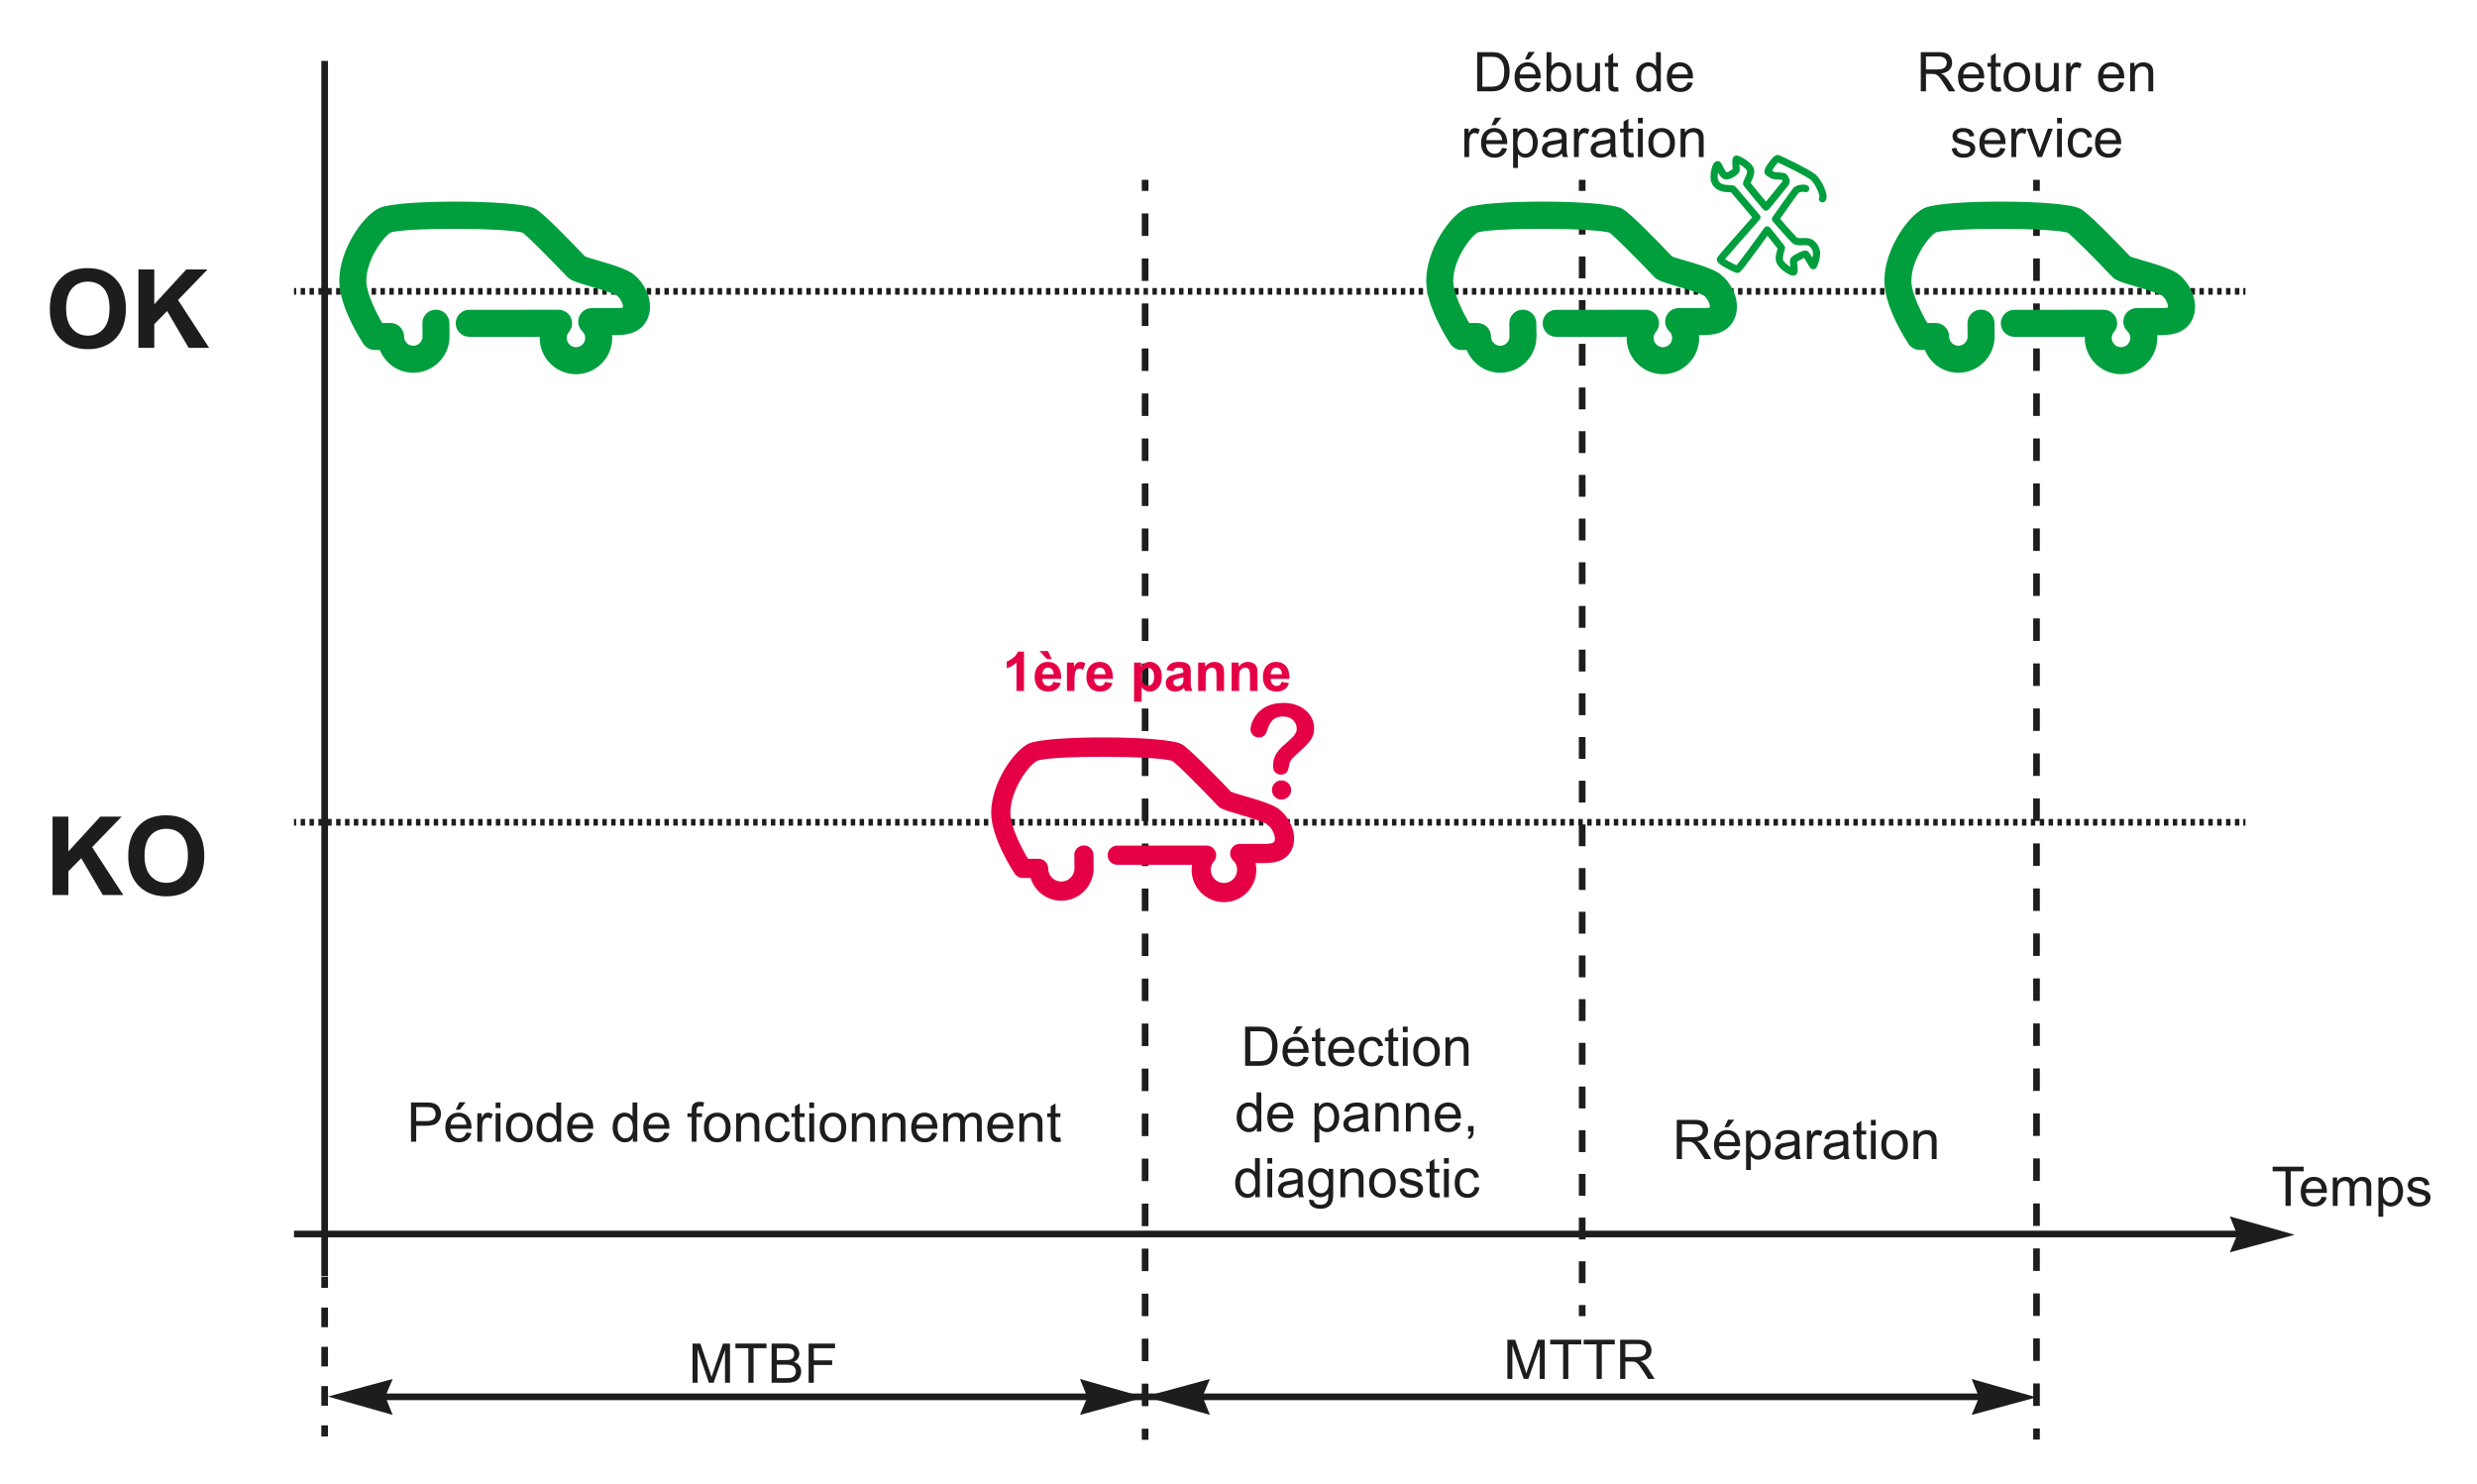 <?xml version="1.0" encoding="iso-8859-1"?>
<!-- Generator: Adobe Illustrator 19.2.0, SVG Export Plug-In . SVG Version: 6.00 Build 0)  -->
<svg version="1.1" id="Calque_2" xmlns="http://www.w3.org/2000/svg" xmlns:xlink="http://www.w3.org/1999/xlink" x="0px" y="0px"
	 width="562.804px" height="337.265px" viewBox="0 0 562.804 337.265" style="enable-background:new 0 0 562.804 337.265;"
	 xml:space="preserve">
<style type="text/css">
	.st0{fill:none;stroke:#1D1D1B;stroke-width:1.512;stroke-miterlimit:10;}
	.st1{fill:none;stroke:#1D1D1B;stroke-width:1.512;stroke-miterlimit:10;stroke-dasharray:4.462,4.462;}
	.st2{fill:none;stroke:#1D1D1B;stroke-width:1.512;stroke-miterlimit:10;stroke-dasharray:5.113,5.113;}
	.st3{fill:none;stroke:#1D1D1B;stroke-width:1.512;stroke-miterlimit:10;stroke-dasharray:5.114,5.114;}
	.st4{fill:none;stroke:#1D1D1B;stroke-width:1.512;stroke-miterlimit:10;stroke-dasharray:4.964,4.964;}
	.st5{fill:none;stroke:#1D1D1B;stroke-width:1.512;stroke-miterlimit:10;stroke-dasharray:1.008,1.008;}
	.st6{fill:#1D1D1B;}
	.st7{fill:#009E3D;}
	.st8{fill:#009E3D;stroke:#009E3D;stroke-width:1.778;}
	.st9{fill:#E50046;}
	.st10{fill:none;}
</style>
<line class="st0" x1="73.767" y1="13.843" x2="73.767" y2="290.004"/>
<g>
	<g>
		<line class="st0" x1="73.767" y1="290.151" x2="73.767" y2="292.671"/>
		<line class="st1" x1="73.767" y1="297.134" x2="73.767" y2="321.677"/>
		<line class="st0" x1="73.767" y1="323.908" x2="73.767" y2="326.428"/>
	</g>
</g>
<g>
	<g>
		<line class="st0" x1="462.718" y1="40.866" x2="462.718" y2="43.386"/>
		<line class="st2" x1="462.718" y1="48.499" x2="462.718" y2="322.061"/>
		<line class="st0" x1="462.718" y1="324.618" x2="462.718" y2="327.138"/>
	</g>
</g>
<g>
	<g>
		<line class="st0" x1="260.185" y1="40.866" x2="260.185" y2="43.386"/>
		<line class="st3" x1="260.185" y1="48.5" x2="260.185" y2="322.11"/>
		<line class="st0" x1="260.185" y1="324.667" x2="260.185" y2="327.186"/>
	</g>
</g>
<g>
	<g>
		<line class="st0" x1="359.491" y1="40.866" x2="359.491" y2="43.386"/>
		<line class="st4" x1="359.491" y1="48.35" x2="359.491" y2="294.085"/>
		<line class="st0" x1="359.491" y1="296.568" x2="359.491" y2="299.087"/>
	</g>
</g>
<line class="st0" x1="66.798" y1="280.421" x2="510.194" y2="280.421"/>
<g>
	<g>
		<line class="st0" x1="66.798" y1="186.861" x2="67.302" y2="186.861"/>
		<line class="st5" x1="68.31" y1="186.861" x2="509.186" y2="186.861"/>
		<line class="st0" x1="509.69" y1="186.861" x2="510.194" y2="186.861"/>
	</g>
</g>
<g>
	<g>
		<line class="st0" x1="66.798" y1="66.212" x2="67.302" y2="66.212"/>
		<line class="st5" x1="68.31" y1="66.212" x2="509.186" y2="66.212"/>
		<line class="st0" x1="509.69" y1="66.212" x2="510.194" y2="66.212"/>
	</g>
</g>
<line class="st0" x1="80.736" y1="317.422" x2="458.145" y2="317.422"/>
<polygon class="st6" points="521.363,280.593 506.644,284.586 508.317,280.593 506.644,276.424 "/>
<polygon class="st6" points="462.706,317.537 447.987,321.53 449.661,317.537 447.987,313.369 "/>
<polygon class="st6" points="260.188,317.36 274.907,313.367 273.233,317.36 274.907,321.528 "/>
<polygon class="st6" points="74.497,317.36 89.216,313.367 87.541,317.36 89.216,321.528 "/>
<polygon class="st6" points="260.099,317.537 245.381,321.53 247.055,317.537 245.381,313.369 "/>
<g>
	<path class="st6" d="M157.363,314.228v-8.908h1.774l2.109,6.308c0.194,0.587,0.336,1.026,0.425,1.318
		c0.101-0.324,0.259-0.8,0.474-1.428l2.133-6.198h1.586v8.908h-1.136v-7.456l-2.588,7.456h-1.063l-2.576-7.583v7.583H157.363z"/>
	<path class="st6" d="M170.032,314.228v-7.856h-2.935v-1.052h7.061v1.052h-2.947v7.856H170.032z"/>
	<path class="st6" d="M175.319,314.228v-8.908h3.342c0.681,0,1.227,0.091,1.638,0.271c0.411,0.181,0.733,0.458,0.966,0.833
		c0.233,0.374,0.349,0.767,0.349,1.176c0,0.381-0.103,0.739-0.31,1.075c-0.207,0.336-0.519,0.607-0.936,0.814
		c0.539,0.157,0.953,0.427,1.243,0.808s0.435,0.831,0.435,1.35c0,0.417-0.088,0.805-0.265,1.163s-0.394,0.635-0.653,0.829
		c-0.259,0.195-0.584,0.342-0.976,0.441c-0.391,0.099-0.87,0.148-1.437,0.148H175.319z M176.498,309.063h1.926
		c0.522,0,0.897-0.034,1.124-0.104c0.3-0.089,0.525-0.236,0.678-0.443c0.152-0.206,0.228-0.466,0.228-0.777
		c0-0.296-0.071-0.557-0.212-0.781c-0.142-0.225-0.345-0.379-0.608-0.462s-0.715-0.124-1.355-0.124h-1.78V309.063z M176.498,313.177
		h2.218c0.381,0,0.648-0.015,0.802-0.043c0.271-0.049,0.498-0.13,0.681-0.243c0.182-0.113,0.332-0.278,0.449-0.495
		c0.118-0.217,0.176-0.467,0.176-0.75c0-0.333-0.085-0.621-0.255-0.866c-0.17-0.245-0.406-0.417-0.708-0.517
		s-0.736-0.148-1.303-0.148h-2.06V313.177z"/>
	<path class="st6" d="M183.729,314.228v-8.908h6.009v1.052h-4.831v2.759h4.181v1.051h-4.181v4.047H183.729z"/>
</g>
<g>
	<path class="st6" d="M342.491,313.356v-8.908h1.774l2.108,6.308c0.194,0.587,0.336,1.026,0.425,1.318
		c0.102-0.324,0.26-0.8,0.475-1.428l2.133-6.198h1.586v8.908h-1.137V305.9l-2.589,7.456h-1.063l-2.577-7.583v7.583H342.491z"/>
	<path class="st6" d="M355.16,313.356V305.5h-2.935v-1.052h7.061v1.052h-2.947v7.856H355.16z"/>
	<path class="st6" d="M362.762,313.356V305.5h-2.935v-1.052h7.061v1.052h-2.947v7.856H362.762z"/>
	<path class="st6" d="M368.115,313.356v-8.908h3.949c0.794,0,1.397,0.08,1.811,0.24c0.414,0.16,0.744,0.442,0.991,0.848
		s0.37,0.853,0.37,1.343c0,0.632-0.204,1.165-0.613,1.599c-0.409,0.433-1.041,0.709-1.896,0.826
		c0.313,0.149,0.549,0.298,0.711,0.443c0.345,0.316,0.671,0.711,0.979,1.185l1.55,2.425h-1.482l-1.179-1.854
		c-0.345-0.534-0.628-0.943-0.852-1.228c-0.223-0.283-0.422-0.481-0.598-0.595c-0.177-0.114-0.355-0.192-0.538-0.237
		c-0.134-0.028-0.353-0.043-0.656-0.043h-1.367v3.956H368.115z M369.294,308.38h2.534c0.538,0,0.96-0.056,1.264-0.167
		s0.534-0.29,0.692-0.535s0.237-0.511,0.237-0.799c0-0.421-0.153-0.768-0.459-1.039s-0.789-0.407-1.449-0.407h-2.819V308.38z"/>
</g>
<g>
	<path class="st6" d="M380.978,263.397v-8.908h3.949c0.794,0,1.397,0.08,1.811,0.24c0.414,0.16,0.744,0.442,0.991,0.848
		s0.37,0.853,0.37,1.343c0,0.632-0.204,1.165-0.613,1.599c-0.409,0.433-1.041,0.709-1.896,0.826
		c0.313,0.149,0.549,0.298,0.711,0.443c0.345,0.316,0.671,0.711,0.979,1.185l1.55,2.425h-1.482l-1.179-1.854
		c-0.345-0.534-0.628-0.943-0.852-1.228c-0.223-0.283-0.422-0.481-0.598-0.595c-0.177-0.114-0.355-0.192-0.538-0.237
		c-0.134-0.028-0.353-0.043-0.656-0.043h-1.367v3.956H380.978z M382.156,258.421h2.534c0.538,0,0.96-0.056,1.264-0.167
		s0.534-0.29,0.692-0.535s0.237-0.511,0.237-0.799c0-0.421-0.153-0.768-0.459-1.039s-0.789-0.407-1.449-0.407h-2.819V258.421z"/>
	<path class="st6" d="M394.225,261.319l1.13,0.14c-0.179,0.66-0.509,1.173-0.99,1.537c-0.482,0.365-1.099,0.547-1.848,0.547
		c-0.943,0-1.692-0.29-2.245-0.872c-0.553-0.581-0.829-1.396-0.829-2.445c0-1.086,0.279-1.928,0.838-2.527
		c0.56-0.6,1.284-0.899,2.176-0.899c0.862,0,1.567,0.293,2.114,0.881c0.547,0.587,0.82,1.414,0.82,2.479
		c0,0.064-0.002,0.162-0.006,0.291h-4.813c0.04,0.709,0.241,1.252,0.602,1.629s0.811,0.564,1.349,0.564
		c0.401,0,0.743-0.104,1.027-0.315C393.833,262.117,394.058,261.781,394.225,261.319z M390.633,259.55h3.604
		c-0.049-0.542-0.187-0.949-0.413-1.221c-0.349-0.422-0.8-0.632-1.355-0.632c-0.502,0-0.925,0.168-1.267,0.504
		C390.859,258.538,390.67,258.988,390.633,259.55z M391.812,256.142l0.809-1.702h1.434l-1.337,1.702H391.812z"/>
	<path class="st6" d="M396.728,265.87v-8.926h0.996v0.839c0.235-0.328,0.501-0.574,0.797-0.738c0.295-0.164,0.653-0.246,1.075-0.246
		c0.551,0,1.037,0.142,1.458,0.425c0.422,0.284,0.739,0.684,0.954,1.2s0.322,1.083,0.322,1.698c0,0.66-0.118,1.255-0.355,1.783
		c-0.237,0.529-0.581,0.935-1.033,1.216c-0.451,0.281-0.927,0.422-1.425,0.422c-0.364,0-0.691-0.077-0.981-0.23
		c-0.29-0.154-0.527-0.349-0.714-0.583v3.141H396.728z M397.718,260.207c0,0.831,0.168,1.444,0.505,1.842
		c0.336,0.396,0.743,0.595,1.221,0.595c0.486,0,0.902-0.205,1.249-0.616s0.52-1.048,0.52-1.911c0-0.822-0.169-1.438-0.508-1.848
		c-0.338-0.408-0.742-0.613-1.212-0.613c-0.466,0-0.878,0.218-1.236,0.653S397.718,259.377,397.718,260.207z"/>
	<path class="st6" d="M407.859,262.601c-0.405,0.345-0.795,0.587-1.17,0.729c-0.375,0.142-0.776,0.212-1.206,0.212
		c-0.709,0-1.254-0.173-1.635-0.52c-0.381-0.346-0.571-0.788-0.571-1.327c0-0.316,0.072-0.604,0.216-0.866
		c0.145-0.261,0.332-0.471,0.565-0.629c0.232-0.158,0.495-0.277,0.787-0.358c0.215-0.057,0.538-0.111,0.972-0.164
		c0.884-0.105,1.533-0.23,1.951-0.377c0.004-0.149,0.006-0.245,0.006-0.285c0-0.445-0.104-0.76-0.31-0.942
		c-0.28-0.247-0.695-0.37-1.246-0.37c-0.515,0-0.895,0.09-1.14,0.271c-0.245,0.18-0.426,0.499-0.544,0.957l-1.069-0.146
		c0.098-0.457,0.258-0.827,0.48-1.108s0.545-0.498,0.966-0.65c0.422-0.152,0.909-0.228,1.465-0.228c0.551,0,0.998,0.064,1.343,0.194
		c0.344,0.13,0.598,0.293,0.76,0.489s0.275,0.444,0.34,0.744c0.036,0.187,0.055,0.522,0.055,1.009v1.458
		c0,1.017,0.023,1.66,0.07,1.93c0.046,0.27,0.139,0.527,0.276,0.774h-1.143C407.965,263.171,407.892,262.905,407.859,262.601z
		 M407.769,260.159c-0.397,0.162-0.993,0.3-1.787,0.413c-0.449,0.064-0.768,0.138-0.954,0.219c-0.186,0.081-0.33,0.199-0.431,0.355
		c-0.102,0.155-0.152,0.329-0.152,0.52c0,0.291,0.11,0.534,0.331,0.729s0.544,0.292,0.97,0.292c0.421,0,0.796-0.092,1.124-0.276
		s0.569-0.437,0.723-0.757c0.117-0.247,0.177-0.611,0.177-1.094V260.159z"/>
	<path class="st6" d="M410.558,263.397v-6.453h0.984v0.979c0.251-0.458,0.482-0.76,0.695-0.905c0.213-0.146,0.446-0.219,0.702-0.219
		c0.368,0,0.743,0.117,1.124,0.353l-0.377,1.015c-0.268-0.158-0.535-0.237-0.802-0.237c-0.239,0-0.454,0.072-0.645,0.216
		s-0.326,0.343-0.407,0.599c-0.121,0.389-0.182,0.814-0.182,1.275v3.379H410.558z"/>
	<path class="st6" d="M418.925,262.601c-0.405,0.345-0.795,0.587-1.17,0.729c-0.375,0.142-0.776,0.212-1.206,0.212
		c-0.709,0-1.254-0.173-1.635-0.52c-0.381-0.346-0.571-0.788-0.571-1.327c0-0.316,0.072-0.604,0.216-0.866
		c0.145-0.261,0.332-0.471,0.565-0.629c0.232-0.158,0.495-0.277,0.787-0.358c0.215-0.057,0.538-0.111,0.972-0.164
		c0.884-0.105,1.533-0.23,1.951-0.377c0.004-0.149,0.006-0.245,0.006-0.285c0-0.445-0.104-0.76-0.31-0.942
		c-0.28-0.247-0.695-0.37-1.246-0.37c-0.515,0-0.895,0.09-1.14,0.271c-0.245,0.18-0.426,0.499-0.544,0.957l-1.069-0.146
		c0.098-0.457,0.258-0.827,0.48-1.108s0.545-0.498,0.966-0.65c0.422-0.152,0.909-0.228,1.465-0.228c0.551,0,0.998,0.064,1.343,0.194
		c0.344,0.13,0.598,0.293,0.76,0.489s0.275,0.444,0.34,0.744c0.036,0.187,0.055,0.522,0.055,1.009v1.458
		c0,1.017,0.023,1.66,0.07,1.93c0.046,0.27,0.139,0.527,0.276,0.774h-1.143C419.03,263.171,418.957,262.905,418.925,262.601z
		 M418.834,260.159c-0.397,0.162-0.993,0.3-1.787,0.413c-0.449,0.064-0.768,0.138-0.954,0.219c-0.186,0.081-0.33,0.199-0.431,0.355
		c-0.102,0.155-0.152,0.329-0.152,0.52c0,0.291,0.11,0.534,0.331,0.729s0.544,0.292,0.97,0.292c0.421,0,0.796-0.092,1.124-0.276
		s0.569-0.437,0.723-0.757c0.117-0.247,0.177-0.611,0.177-1.094V260.159z"/>
	<path class="st6" d="M424.023,262.419l0.158,0.967c-0.308,0.064-0.583,0.097-0.826,0.097c-0.397,0-0.705-0.063-0.924-0.188
		c-0.219-0.125-0.373-0.29-0.462-0.495c-0.089-0.204-0.134-0.635-0.134-1.291v-3.713h-0.802v-0.851h0.802v-1.598l1.088-0.656v2.254
		h1.1v0.851h-1.1v3.773c0,0.313,0.02,0.513,0.058,0.602c0.039,0.089,0.102,0.16,0.188,0.213s0.212,0.079,0.374,0.079
		C423.664,262.462,423.824,262.447,424.023,262.419z"/>
	<path class="st6" d="M425.098,255.747v-1.258h1.094v1.258H425.098z M425.098,263.397v-6.453h1.094v6.453H425.098z"/>
	<path class="st6" d="M427.449,260.171c0-1.195,0.332-2.08,0.997-2.655c0.555-0.479,1.231-0.717,2.029-0.717
		c0.887,0,1.612,0.29,2.175,0.872c0.563,0.581,0.845,1.384,0.845,2.409c0,0.83-0.124,1.483-0.373,1.959
		c-0.25,0.477-0.612,0.846-1.088,1.109c-0.477,0.263-0.996,0.395-1.559,0.395c-0.903,0-1.634-0.289-2.19-0.868
		C427.728,262.094,427.449,261.26,427.449,260.171z M428.573,260.171c0,0.826,0.181,1.445,0.541,1.856s0.814,0.616,1.361,0.616
		c0.543,0,0.994-0.206,1.354-0.619s0.541-1.043,0.541-1.89c0-0.798-0.182-1.403-0.544-1.814s-0.813-0.616-1.352-0.616
		c-0.547,0-1.001,0.204-1.361,0.613S428.573,259.344,428.573,260.171z"/>
	<path class="st6" d="M434.777,263.397v-6.453h0.984v0.918c0.474-0.709,1.158-1.063,2.054-1.063c0.389,0,0.746,0.069,1.072,0.209
		s0.57,0.323,0.732,0.55c0.162,0.228,0.275,0.497,0.341,0.809c0.04,0.202,0.061,0.557,0.061,1.063v3.968h-1.094v-3.926
		c0-0.445-0.043-0.778-0.128-0.999s-0.236-0.397-0.452-0.528c-0.217-0.132-0.472-0.198-0.763-0.198
		c-0.466,0-0.868,0.148-1.206,0.444c-0.339,0.295-0.508,0.856-0.508,1.683v3.524H434.777z"/>
</g>
<g>
	<path class="st6" d="M519.3,274.032v-7.856h-2.935v-1.052h7.061v1.052h-2.947v7.856H519.3z"/>
	<path class="st6" d="M527.534,271.954l1.13,0.14c-0.179,0.66-0.509,1.173-0.99,1.537c-0.482,0.365-1.099,0.547-1.848,0.547
		c-0.943,0-1.692-0.29-2.245-0.872c-0.553-0.581-0.829-1.396-0.829-2.445c0-1.086,0.279-1.928,0.838-2.527
		c0.56-0.6,1.284-0.899,2.176-0.899c0.862,0,1.567,0.293,2.114,0.881c0.547,0.587,0.82,1.414,0.82,2.479
		c0,0.064-0.002,0.162-0.006,0.291h-4.813c0.04,0.709,0.241,1.252,0.602,1.629s0.811,0.564,1.349,0.564
		c0.401,0,0.743-0.104,1.027-0.315C527.143,272.752,527.367,272.416,527.534,271.954z M523.943,270.185h3.604
		c-0.049-0.542-0.187-0.949-0.413-1.221c-0.349-0.422-0.8-0.632-1.355-0.632c-0.502,0-0.925,0.168-1.267,0.504
		C524.168,269.172,523.98,269.623,523.943,270.185z"/>
	<path class="st6" d="M530.037,274.032v-6.453h0.979v0.905c0.202-0.315,0.472-0.57,0.808-0.763c0.337-0.192,0.72-0.288,1.148-0.288
		c0.479,0,0.87,0.099,1.176,0.298c0.306,0.198,0.521,0.476,0.647,0.832c0.511-0.754,1.175-1.13,1.993-1.13
		c0.64,0,1.132,0.177,1.477,0.531c0.344,0.354,0.517,0.9,0.517,1.638v4.43h-1.088v-4.065c0-0.438-0.035-0.752-0.106-0.944
		s-0.199-0.348-0.386-0.465s-0.405-0.177-0.656-0.177c-0.454,0-0.83,0.151-1.13,0.453s-0.45,0.785-0.45,1.449v3.749h-1.094v-4.192
		c0-0.486-0.089-0.851-0.268-1.094c-0.178-0.243-0.47-0.365-0.875-0.365c-0.308,0-0.592,0.081-0.854,0.243
		c-0.261,0.162-0.45,0.399-0.568,0.711c-0.117,0.313-0.176,0.762-0.176,1.35v3.348H530.037z"/>
	<path class="st6" d="M540.403,276.505v-8.926h0.996v0.839c0.235-0.328,0.501-0.574,0.797-0.738
		c0.295-0.164,0.653-0.246,1.075-0.246c0.551,0,1.037,0.142,1.458,0.425c0.422,0.284,0.739,0.684,0.954,1.2s0.322,1.083,0.322,1.698
		c0,0.66-0.118,1.255-0.355,1.783c-0.237,0.529-0.581,0.935-1.033,1.216c-0.451,0.281-0.927,0.422-1.425,0.422
		c-0.364,0-0.691-0.077-0.981-0.23c-0.29-0.154-0.527-0.349-0.714-0.583v3.141H540.403z M541.394,270.841
		c0,0.831,0.168,1.444,0.505,1.842c0.336,0.396,0.743,0.595,1.221,0.595c0.486,0,0.902-0.205,1.249-0.616s0.52-1.048,0.52-1.911
		c0-0.822-0.169-1.438-0.508-1.848c-0.338-0.408-0.742-0.613-1.212-0.613c-0.466,0-0.878,0.218-1.236,0.653
		S541.394,270.011,541.394,270.841z"/>
	<path class="st6" d="M546.887,272.106l1.082-0.171c0.061,0.434,0.229,0.766,0.507,0.997c0.277,0.23,0.665,0.346,1.164,0.346
		c0.502,0,0.875-0.102,1.118-0.307c0.242-0.204,0.364-0.444,0.364-0.72c0-0.247-0.107-0.441-0.322-0.583
		c-0.149-0.098-0.522-0.221-1.118-0.371c-0.802-0.202-1.357-0.378-1.668-0.525c-0.31-0.148-0.545-0.353-0.705-0.614
		c-0.159-0.261-0.239-0.55-0.239-0.865c0-0.288,0.065-0.555,0.197-0.8c0.132-0.244,0.311-0.448,0.538-0.61
		c0.17-0.125,0.401-0.231,0.695-0.319c0.294-0.087,0.608-0.13,0.945-0.13c0.506,0,0.95,0.072,1.333,0.219
		c0.383,0.146,0.666,0.343,0.848,0.592c0.183,0.249,0.309,0.583,0.377,1l-1.069,0.146c-0.049-0.332-0.189-0.591-0.422-0.777
		c-0.233-0.187-0.563-0.279-0.988-0.279c-0.502,0-0.86,0.083-1.075,0.249s-0.322,0.36-0.322,0.583c0,0.142,0.045,0.27,0.134,0.383
		c0.089,0.117,0.229,0.215,0.42,0.292c0.109,0.04,0.431,0.134,0.966,0.279c0.773,0.206,1.313,0.376,1.619,0.507
		c0.306,0.132,0.546,0.323,0.72,0.574c0.175,0.252,0.262,0.563,0.262,0.937c0,0.364-0.106,0.708-0.319,1.029
		c-0.212,0.322-0.52,0.571-0.92,0.748c-0.401,0.176-0.855,0.264-1.361,0.264c-0.839,0-1.478-0.174-1.917-0.522
		C547.289,273.307,547.008,272.791,546.887,272.106z"/>
</g>
<g>
	<path class="st6" d="M11.321,70.248c0-1.814,0.271-3.337,0.814-4.569c0.405-0.907,0.958-1.721,1.659-2.442s1.468-1.256,2.303-1.604
		c1.11-0.47,2.39-0.705,3.84-0.705c2.625,0,4.726,0.814,6.301,2.442c1.576,1.628,2.364,3.893,2.364,6.793
		c0,2.876-0.782,5.126-2.345,6.751c-1.564,1.625-3.654,2.437-6.271,2.437c-2.649,0-4.756-0.808-6.319-2.424
		C12.103,75.31,11.321,73.084,11.321,70.248z M15.027,70.127c0,2.017,0.466,3.546,1.397,4.587c0.932,1.041,2.115,1.562,3.549,1.562
		s2.611-0.516,3.53-1.549s1.379-2.583,1.379-4.648c0-2.042-0.448-3.565-1.343-4.569c-0.896-1.004-2.084-1.507-3.567-1.507
		s-2.678,0.508-3.585,1.525C15.481,66.544,15.027,68.077,15.027,70.127z"/>
	<path class="st6" d="M31.458,79.047V61.231h3.597v7.912l7.268-7.912h4.836l-6.708,6.939l7.073,10.877H42.87l-4.898-8.361
		l-2.917,2.978v5.384H31.458z"/>
</g>
<g>
	<path class="st6" d="M11.938,203.387v-17.816h3.597v7.912l7.268-7.912h4.836l-6.708,6.939l7.073,10.877H23.35l-4.898-8.361
		l-2.917,2.978v5.384H11.938z"/>
	<path class="st6" d="M29.134,194.589c0-1.814,0.271-3.338,0.814-4.569c0.405-0.907,0.958-1.722,1.659-2.442
		c0.701-0.722,1.468-1.256,2.303-1.604c1.11-0.47,2.39-0.705,3.84-0.705c2.625,0,4.726,0.814,6.301,2.443
		c1.576,1.628,2.364,3.893,2.364,6.793c0,2.876-0.782,5.127-2.345,6.751c-1.564,1.624-3.654,2.437-6.271,2.437
		c-2.649,0-4.756-0.808-6.319-2.425C29.916,199.65,29.134,197.424,29.134,194.589z M32.841,194.467c0,2.018,0.466,3.547,1.397,4.588
		s2.115,1.562,3.549,1.562s2.611-0.517,3.53-1.55s1.379-2.582,1.379-4.648c0-2.042-0.448-3.564-1.343-4.569
		c-0.896-1.005-2.084-1.507-3.567-1.507s-2.678,0.508-3.585,1.525C33.295,190.884,32.841,192.418,32.841,194.467z"/>
</g>
<g>
	<path class="st6" d="M282.913,242.202v-8.908h3.068c0.693,0,1.222,0.043,1.586,0.128c0.511,0.117,0.946,0.33,1.307,0.638
		c0.47,0.397,0.821,0.904,1.055,1.522c0.232,0.618,0.349,1.323,0.349,2.117c0,0.677-0.078,1.276-0.236,1.799
		s-0.36,0.955-0.607,1.298c-0.248,0.342-0.518,0.611-0.812,0.808s-0.648,0.346-1.063,0.446c-0.415,0.102-0.893,0.152-1.431,0.152
		H282.913z M284.092,241.151h1.902c0.587,0,1.048-0.055,1.382-0.164c0.335-0.109,0.601-0.264,0.8-0.462
		c0.279-0.28,0.497-0.655,0.652-1.128c0.156-0.472,0.234-1.044,0.234-1.716c0-0.932-0.153-1.648-0.459-2.148
		s-0.678-0.835-1.115-1.006c-0.315-0.121-0.824-0.182-1.524-0.182h-1.872V241.151z"/>
	<path class="st6" d="M296.179,240.124l1.13,0.14c-0.179,0.66-0.509,1.173-0.99,1.537c-0.482,0.365-1.099,0.547-1.848,0.547
		c-0.943,0-1.692-0.29-2.245-0.872c-0.553-0.581-0.829-1.396-0.829-2.445c0-1.086,0.279-1.928,0.838-2.527
		c0.56-0.6,1.284-0.899,2.176-0.899c0.862,0,1.567,0.293,2.114,0.881c0.547,0.587,0.82,1.414,0.82,2.479
		c0,0.064-0.002,0.162-0.006,0.291h-4.813c0.04,0.709,0.241,1.252,0.602,1.629s0.811,0.564,1.349,0.564
		c0.401,0,0.743-0.104,1.027-0.315C295.787,240.922,296.012,240.586,296.179,240.124z M292.587,238.355h3.604
		c-0.049-0.542-0.187-0.949-0.413-1.221c-0.349-0.422-0.8-0.632-1.355-0.632c-0.502,0-0.925,0.168-1.267,0.504
		C292.813,237.342,292.624,237.793,292.587,238.355z M293.766,234.947l0.809-1.702h1.434l-1.337,1.702H293.766z"/>
	<path class="st6" d="M301.069,241.223l0.158,0.967c-0.308,0.064-0.583,0.097-0.826,0.097c-0.397,0-0.705-0.063-0.924-0.188
		c-0.219-0.125-0.373-0.29-0.462-0.495c-0.089-0.204-0.134-0.635-0.134-1.291v-3.713h-0.802v-0.851h0.802v-1.598l1.088-0.656v2.254
		h1.1v0.851h-1.1v3.773c0,0.313,0.02,0.513,0.058,0.602c0.039,0.089,0.102,0.16,0.188,0.213s0.212,0.079,0.374,0.079
		C300.711,241.266,300.871,241.252,301.069,241.223z"/>
	<path class="st6" d="M306.557,240.124l1.13,0.14c-0.179,0.66-0.509,1.173-0.99,1.537c-0.482,0.365-1.099,0.547-1.848,0.547
		c-0.943,0-1.692-0.29-2.245-0.872c-0.553-0.581-0.829-1.396-0.829-2.445c0-1.086,0.279-1.928,0.838-2.527
		c0.56-0.6,1.284-0.899,2.176-0.899c0.862,0,1.567,0.293,2.114,0.881c0.547,0.587,0.82,1.414,0.82,2.479
		c0,0.064-0.002,0.162-0.006,0.291h-4.813c0.04,0.709,0.241,1.252,0.602,1.629s0.811,0.564,1.349,0.564
		c0.401,0,0.743-0.104,1.027-0.315C306.165,240.922,306.39,240.586,306.557,240.124z M302.965,238.355h3.604
		c-0.049-0.542-0.187-0.949-0.413-1.221c-0.349-0.422-0.8-0.632-1.355-0.632c-0.502,0-0.925,0.168-1.267,0.504
		C303.191,237.342,303.002,237.793,302.965,238.355z"/>
	<path class="st6" d="M313.271,239.839l1.075,0.14c-0.117,0.741-0.418,1.321-0.902,1.74c-0.483,0.42-1.078,0.629-1.783,0.629
		c-0.883,0-1.593-0.288-2.13-0.865c-0.536-0.577-0.805-1.405-0.805-2.482c0-0.697,0.115-1.307,0.346-1.829
		c0.231-0.522,0.583-0.914,1.055-1.176s0.985-0.392,1.54-0.392c0.701,0,1.274,0.177,1.72,0.531s0.731,0.858,0.857,1.51l-1.063,0.164
		c-0.102-0.433-0.281-0.759-0.538-0.978s-0.568-0.328-0.933-0.328c-0.551,0-0.999,0.197-1.343,0.592
		c-0.345,0.396-0.517,1.021-0.517,1.875c0,0.867,0.166,1.497,0.498,1.89s0.766,0.589,1.301,0.589c0.429,0,0.787-0.131,1.075-0.395
		C313.011,240.79,313.193,240.385,313.271,239.839z"/>
	<path class="st6" d="M317.67,241.223l0.158,0.967c-0.308,0.064-0.583,0.097-0.826,0.097c-0.397,0-0.705-0.063-0.924-0.188
		c-0.219-0.125-0.373-0.29-0.462-0.495c-0.089-0.204-0.134-0.635-0.134-1.291v-3.713h-0.802v-0.851h0.802v-1.598l1.088-0.656v2.254
		h1.1v0.851h-1.1v3.773c0,0.313,0.02,0.513,0.058,0.602c0.039,0.089,0.102,0.16,0.188,0.213s0.212,0.079,0.374,0.079
		C317.312,241.266,317.472,241.252,317.67,241.223z"/>
	<path class="st6" d="M318.745,234.551v-1.258h1.094v1.258H318.745z M318.745,242.202v-6.453h1.094v6.453H318.745z"/>
	<path class="st6" d="M321.097,238.975c0-1.195,0.332-2.08,0.997-2.655c0.555-0.479,1.231-0.717,2.029-0.717
		c0.887,0,1.612,0.29,2.175,0.872c0.563,0.581,0.845,1.384,0.845,2.409c0,0.83-0.124,1.483-0.373,1.959
		c-0.25,0.477-0.612,0.846-1.088,1.109c-0.477,0.263-0.996,0.395-1.559,0.395c-0.903,0-1.634-0.289-2.19-0.868
		C321.375,240.899,321.097,240.065,321.097,238.975z M322.221,238.975c0,0.826,0.181,1.445,0.541,1.856s0.814,0.616,1.361,0.616
		c0.543,0,0.994-0.206,1.354-0.619s0.541-1.043,0.541-1.89c0-0.798-0.182-1.403-0.544-1.814s-0.813-0.616-1.352-0.616
		c-0.547,0-1.001,0.204-1.361,0.613S322.221,238.149,322.221,238.975z"/>
	<path class="st6" d="M328.426,242.202v-6.453h0.984v0.918c0.474-0.709,1.158-1.063,2.054-1.063c0.389,0,0.746,0.069,1.072,0.209
		s0.57,0.323,0.732,0.55c0.162,0.228,0.275,0.497,0.341,0.809c0.04,0.202,0.061,0.557,0.061,1.063v3.968h-1.094v-3.926
		c0-0.445-0.043-0.778-0.128-0.999s-0.236-0.397-0.452-0.528c-0.217-0.132-0.472-0.198-0.763-0.198
		c-0.466,0-0.868,0.148-1.206,0.444c-0.339,0.295-0.508,0.856-0.508,1.683v3.524H328.426z"/>
	<path class="st6" d="M285.566,257.135v-0.814c-0.409,0.641-1.011,0.96-1.805,0.96c-0.515,0-0.987-0.142-1.419-0.425
		c-0.432-0.284-0.766-0.68-1.002-1.188c-0.237-0.508-0.355-1.093-0.355-1.753c0-0.644,0.106-1.229,0.321-1.753
		s0.537-0.927,0.967-1.206c0.429-0.279,0.909-0.419,1.439-0.419c0.39,0,0.735,0.082,1.039,0.246s0.551,0.378,0.741,0.641v-3.196
		h1.088v8.908H285.566z M282.109,253.915c0,0.826,0.174,1.444,0.522,1.854c0.348,0.409,0.76,0.613,1.233,0.613
		c0.478,0,0.884-0.195,1.218-0.586c0.335-0.391,0.502-0.987,0.502-1.789c0-0.884-0.17-1.531-0.511-1.945
		c-0.34-0.413-0.76-0.619-1.258-0.619c-0.486,0-0.893,0.198-1.218,0.596C282.272,252.434,282.109,253.06,282.109,253.915z"/>
	<path class="st6" d="M292.718,255.057l1.13,0.14c-0.179,0.66-0.509,1.173-0.99,1.537c-0.482,0.365-1.099,0.547-1.848,0.547
		c-0.943,0-1.692-0.29-2.245-0.872c-0.553-0.581-0.829-1.396-0.829-2.445c0-1.086,0.279-1.928,0.838-2.527
		c0.56-0.6,1.284-0.899,2.176-0.899c0.862,0,1.567,0.293,2.114,0.881c0.547,0.587,0.82,1.414,0.82,2.479
		c0,0.064-0.002,0.162-0.006,0.291h-4.813c0.04,0.709,0.241,1.252,0.602,1.629s0.811,0.564,1.349,0.564
		c0.401,0,0.743-0.104,1.027-0.315C292.326,255.855,292.551,255.519,292.718,255.057z M289.126,253.289h3.604
		c-0.049-0.542-0.187-0.949-0.413-1.221c-0.349-0.422-0.8-0.632-1.355-0.632c-0.502,0-0.925,0.168-1.267,0.504
		C289.352,252.276,289.163,252.726,289.126,253.289z"/>
	<path class="st6" d="M298.679,259.608v-8.926h0.996v0.839c0.235-0.328,0.501-0.574,0.797-0.738
		c0.295-0.164,0.653-0.246,1.075-0.246c0.551,0,1.037,0.142,1.458,0.425c0.422,0.284,0.739,0.684,0.954,1.2s0.322,1.083,0.322,1.698
		c0,0.66-0.118,1.255-0.355,1.783c-0.237,0.529-0.581,0.935-1.033,1.216c-0.451,0.281-0.927,0.422-1.425,0.422
		c-0.364,0-0.691-0.077-0.981-0.23c-0.29-0.154-0.527-0.349-0.714-0.583v3.141H298.679z M299.669,253.945
		c0,0.831,0.168,1.444,0.505,1.842c0.336,0.396,0.743,0.595,1.221,0.595c0.486,0,0.902-0.205,1.249-0.616s0.52-1.048,0.52-1.911
		c0-0.822-0.169-1.438-0.508-1.848c-0.338-0.408-0.742-0.613-1.212-0.613c-0.466,0-0.878,0.218-1.236,0.653
		S299.669,253.115,299.669,253.945z"/>
	<path class="st6" d="M309.811,256.339c-0.405,0.345-0.795,0.587-1.17,0.729c-0.375,0.142-0.776,0.212-1.206,0.212
		c-0.709,0-1.254-0.173-1.635-0.52c-0.381-0.346-0.571-0.788-0.571-1.327c0-0.316,0.072-0.604,0.216-0.866
		c0.145-0.261,0.332-0.471,0.565-0.629c0.232-0.158,0.495-0.277,0.787-0.358c0.215-0.057,0.538-0.111,0.972-0.164
		c0.884-0.105,1.533-0.23,1.951-0.377c0.004-0.149,0.006-0.245,0.006-0.285c0-0.445-0.104-0.76-0.31-0.942
		c-0.28-0.247-0.695-0.37-1.246-0.37c-0.515,0-0.895,0.09-1.14,0.271c-0.245,0.18-0.426,0.499-0.544,0.957l-1.069-0.146
		c0.098-0.457,0.258-0.827,0.48-1.108s0.545-0.498,0.966-0.65c0.422-0.152,0.909-0.228,1.465-0.228c0.551,0,0.998,0.064,1.343,0.194
		c0.344,0.13,0.598,0.293,0.76,0.489s0.275,0.444,0.34,0.744c0.036,0.187,0.055,0.522,0.055,1.009v1.458
		c0,1.017,0.023,1.66,0.07,1.93c0.046,0.27,0.139,0.527,0.276,0.774h-1.143C309.916,256.909,309.843,256.643,309.811,256.339z
		 M309.72,253.897c-0.397,0.162-0.993,0.3-1.787,0.413c-0.449,0.064-0.768,0.138-0.954,0.219c-0.186,0.081-0.33,0.199-0.431,0.355
		c-0.102,0.155-0.152,0.329-0.152,0.52c0,0.291,0.11,0.534,0.331,0.729s0.544,0.292,0.97,0.292c0.421,0,0.796-0.092,1.124-0.276
		s0.569-0.437,0.723-0.757c0.117-0.247,0.177-0.611,0.177-1.094V253.897z"/>
	<path class="st6" d="M312.521,257.135v-6.453h0.984v0.918c0.474-0.709,1.158-1.063,2.054-1.063c0.389,0,0.746,0.069,1.072,0.209
		s0.57,0.323,0.732,0.55c0.162,0.228,0.275,0.497,0.341,0.809c0.04,0.202,0.061,0.557,0.061,1.063v3.968h-1.094v-3.926
		c0-0.445-0.043-0.778-0.128-0.999s-0.236-0.397-0.452-0.528c-0.217-0.132-0.472-0.198-0.763-0.198
		c-0.466,0-0.868,0.148-1.206,0.444c-0.339,0.295-0.508,0.856-0.508,1.683v3.524H312.521z"/>
	<path class="st6" d="M319.442,257.135v-6.453h0.984v0.918c0.474-0.709,1.158-1.063,2.054-1.063c0.389,0,0.746,0.069,1.072,0.209
		s0.57,0.323,0.732,0.55c0.162,0.228,0.275,0.497,0.341,0.809c0.04,0.202,0.061,0.557,0.061,1.063v3.968h-1.094v-3.926
		c0-0.445-0.043-0.778-0.128-0.999s-0.236-0.397-0.452-0.528c-0.217-0.132-0.472-0.198-0.763-0.198
		c-0.466,0-0.868,0.148-1.206,0.444c-0.339,0.295-0.508,0.856-0.508,1.683v3.524H319.442z"/>
	<path class="st6" d="M330.78,255.057l1.13,0.14c-0.179,0.66-0.509,1.173-0.99,1.537c-0.482,0.365-1.099,0.547-1.848,0.547
		c-0.943,0-1.692-0.29-2.245-0.872c-0.553-0.581-0.829-1.396-0.829-2.445c0-1.086,0.279-1.928,0.838-2.527
		c0.56-0.6,1.284-0.899,2.176-0.899c0.862,0,1.567,0.293,2.114,0.881c0.547,0.587,0.82,1.414,0.82,2.479
		c0,0.064-0.002,0.162-0.006,0.291h-4.813c0.04,0.709,0.241,1.252,0.602,1.629s0.811,0.564,1.349,0.564
		c0.401,0,0.743-0.104,1.027-0.315C330.389,255.855,330.613,255.519,330.78,255.057z M327.189,253.289h3.604
		c-0.049-0.542-0.187-0.949-0.413-1.221c-0.349-0.422-0.8-0.632-1.355-0.632c-0.502,0-0.925,0.168-1.267,0.504
		C327.414,252.276,327.226,252.726,327.189,253.289z"/>
	<path class="st6" d="M333.568,257.135v-1.246h1.246v1.246c0,0.458-0.081,0.827-0.243,1.109c-0.162,0.281-0.419,0.499-0.771,0.652
		l-0.304-0.468c0.23-0.101,0.4-0.25,0.51-0.446s0.171-0.479,0.183-0.848H333.568z"/>
	<path class="st6" d="M285.228,272.068v-0.814c-0.409,0.641-1.011,0.96-1.805,0.96c-0.515,0-0.987-0.142-1.419-0.425
		c-0.432-0.284-0.766-0.68-1.002-1.188c-0.237-0.508-0.355-1.093-0.355-1.753c0-0.644,0.106-1.229,0.321-1.753
		s0.537-0.927,0.967-1.206c0.429-0.279,0.909-0.419,1.439-0.419c0.39,0,0.735,0.082,1.039,0.246s0.551,0.378,0.741,0.641v-3.196
		h1.088v8.908H285.228z M281.771,268.847c0,0.826,0.174,1.444,0.522,1.854c0.348,0.409,0.76,0.613,1.233,0.613
		c0.478,0,0.884-0.195,1.218-0.586c0.335-0.391,0.502-0.987,0.502-1.789c0-0.884-0.17-1.531-0.511-1.945
		c-0.34-0.413-0.76-0.619-1.258-0.619c-0.486,0-0.893,0.198-1.218,0.596C281.934,267.367,281.771,267.993,281.771,268.847z"/>
	<path class="st6" d="M287.968,264.418v-1.258h1.094v1.258H287.968z M287.968,272.068v-6.453h1.094v6.453H287.968z"/>
	<path class="st6" d="M294.938,271.272c-0.405,0.345-0.795,0.587-1.17,0.729c-0.375,0.142-0.776,0.212-1.206,0.212
		c-0.709,0-1.254-0.173-1.635-0.52c-0.381-0.346-0.571-0.788-0.571-1.327c0-0.316,0.072-0.604,0.216-0.866
		c0.145-0.261,0.332-0.471,0.565-0.629c0.232-0.158,0.495-0.277,0.787-0.358c0.215-0.057,0.538-0.111,0.972-0.164
		c0.884-0.105,1.533-0.23,1.951-0.377c0.004-0.149,0.006-0.245,0.006-0.285c0-0.445-0.104-0.76-0.31-0.942
		c-0.28-0.247-0.695-0.37-1.246-0.37c-0.515,0-0.895,0.09-1.14,0.271c-0.245,0.18-0.426,0.499-0.544,0.957l-1.069-0.146
		c0.098-0.457,0.258-0.827,0.48-1.108s0.545-0.498,0.966-0.65c0.422-0.152,0.909-0.228,1.465-0.228c0.551,0,0.998,0.064,1.343,0.194
		c0.344,0.13,0.598,0.293,0.76,0.489s0.275,0.444,0.34,0.744c0.036,0.187,0.055,0.522,0.055,1.009v1.458
		c0,1.017,0.023,1.66,0.07,1.93c0.046,0.27,0.139,0.527,0.276,0.774h-1.143C295.043,271.841,294.97,271.576,294.938,271.272z
		 M294.847,268.83c-0.397,0.162-0.993,0.3-1.787,0.413c-0.449,0.064-0.768,0.138-0.954,0.219c-0.186,0.081-0.33,0.199-0.431,0.355
		c-0.102,0.155-0.152,0.329-0.152,0.52c0,0.291,0.11,0.534,0.331,0.729s0.544,0.292,0.97,0.292c0.421,0,0.796-0.092,1.124-0.276
		s0.569-0.437,0.723-0.757c0.117-0.247,0.177-0.611,0.177-1.094V268.83z"/>
	<path class="st6" d="M297.447,272.603l1.063,0.157c0.044,0.328,0.168,0.567,0.37,0.718c0.271,0.202,0.643,0.304,1.112,0.304
		c0.506,0,0.897-0.102,1.173-0.304c0.275-0.203,0.462-0.486,0.559-0.852c0.057-0.223,0.083-0.69,0.079-1.403
		c-0.479,0.563-1.073,0.845-1.786,0.845c-0.888,0-1.574-0.32-2.061-0.96c-0.485-0.64-0.729-1.408-0.729-2.303
		c0-0.616,0.111-1.185,0.334-1.705s0.546-0.922,0.969-1.206c0.424-0.283,0.921-0.425,1.492-0.425c0.762,0,1.39,0.308,1.884,0.923
		v-0.777h1.009v5.578c0,1.005-0.103,1.717-0.308,2.136c-0.204,0.419-0.528,0.751-0.972,0.993c-0.443,0.243-0.989,0.365-1.638,0.365
		c-0.77,0-1.392-0.174-1.865-0.52C297.659,273.821,297.431,273.299,297.447,272.603z M298.353,268.726
		c0,0.847,0.168,1.464,0.504,1.854c0.336,0.389,0.758,0.583,1.264,0.583c0.503,0,0.924-0.193,1.265-0.58
		c0.34-0.387,0.51-0.994,0.51-1.82c0-0.79-0.175-1.386-0.525-1.786c-0.351-0.401-0.772-0.602-1.267-0.602
		c-0.486,0-0.899,0.197-1.24,0.592C298.523,267.362,298.353,267.948,298.353,268.726z"/>
	<path class="st6" d="M304.568,272.068v-6.453h0.984v0.918c0.474-0.709,1.158-1.063,2.054-1.063c0.389,0,0.746,0.069,1.072,0.209
		s0.57,0.323,0.732,0.55c0.162,0.228,0.275,0.497,0.341,0.809c0.04,0.202,0.061,0.557,0.061,1.063v3.968h-1.094v-3.926
		c0-0.445-0.043-0.778-0.128-0.999s-0.236-0.397-0.452-0.528c-0.217-0.132-0.472-0.198-0.763-0.198
		c-0.466,0-0.868,0.148-1.206,0.444c-0.339,0.295-0.508,0.856-0.508,1.683v3.524H304.568z"/>
	<path class="st6" d="M311.083,268.841c0-1.195,0.332-2.08,0.997-2.655c0.555-0.479,1.231-0.717,2.029-0.717
		c0.887,0,1.612,0.29,2.175,0.872c0.563,0.581,0.845,1.384,0.845,2.409c0,0.83-0.124,1.483-0.373,1.959
		c-0.25,0.477-0.612,0.846-1.088,1.109c-0.477,0.263-0.996,0.395-1.559,0.395c-0.903,0-1.634-0.289-2.19-0.868
		C311.361,270.765,311.083,269.931,311.083,268.841z M312.207,268.841c0,0.826,0.181,1.445,0.541,1.856s0.814,0.616,1.361,0.616
		c0.543,0,0.994-0.206,1.354-0.619s0.541-1.043,0.541-1.89c0-0.798-0.182-1.403-0.544-1.814s-0.813-0.616-1.352-0.616
		c-0.547,0-1.001,0.204-1.361,0.613S312.207,268.015,312.207,268.841z"/>
	<path class="st6" d="M317.974,270.142l1.082-0.171c0.061,0.434,0.229,0.766,0.507,0.997c0.277,0.23,0.665,0.346,1.164,0.346
		c0.502,0,0.875-0.102,1.118-0.307c0.242-0.204,0.364-0.444,0.364-0.72c0-0.247-0.107-0.441-0.322-0.583
		c-0.149-0.098-0.522-0.221-1.118-0.371c-0.802-0.202-1.357-0.378-1.668-0.525c-0.31-0.148-0.545-0.353-0.705-0.614
		c-0.159-0.261-0.239-0.55-0.239-0.865c0-0.288,0.065-0.555,0.197-0.8c0.132-0.244,0.311-0.448,0.538-0.61
		c0.17-0.125,0.401-0.231,0.695-0.319c0.294-0.087,0.608-0.13,0.945-0.13c0.506,0,0.95,0.072,1.333,0.219
		c0.383,0.146,0.666,0.343,0.848,0.592c0.183,0.249,0.309,0.583,0.377,1l-1.069,0.146c-0.049-0.332-0.189-0.591-0.422-0.777
		c-0.233-0.187-0.563-0.279-0.988-0.279c-0.502,0-0.86,0.083-1.075,0.249s-0.322,0.36-0.322,0.583c0,0.142,0.045,0.27,0.134,0.383
		c0.089,0.117,0.229,0.215,0.42,0.292c0.109,0.04,0.431,0.134,0.966,0.279c0.773,0.206,1.313,0.376,1.619,0.507
		c0.306,0.132,0.546,0.323,0.72,0.574c0.175,0.252,0.262,0.563,0.262,0.937c0,0.364-0.106,0.708-0.319,1.029
		c-0.212,0.322-0.52,0.571-0.92,0.748c-0.401,0.176-0.855,0.264-1.361,0.264c-0.839,0-1.478-0.174-1.917-0.522
		C318.376,271.343,318.095,270.827,317.974,270.142z"/>
	<path class="st6" d="M327.021,271.089l0.158,0.967c-0.308,0.064-0.583,0.097-0.826,0.097c-0.397,0-0.705-0.063-0.924-0.188
		c-0.219-0.125-0.373-0.29-0.462-0.495c-0.089-0.204-0.134-0.635-0.134-1.291v-3.713h-0.802v-0.851h0.802v-1.598l1.088-0.656v2.254
		h1.1v0.851h-1.1v3.773c0,0.313,0.02,0.513,0.058,0.602c0.039,0.089,0.102,0.16,0.188,0.213s0.212,0.079,0.374,0.079
		C326.662,271.132,326.822,271.118,327.021,271.089z"/>
	<path class="st6" d="M328.097,264.418v-1.258h1.094v1.258H328.097z M328.097,272.068v-6.453h1.094v6.453H328.097z"/>
	<path class="st6" d="M335.067,269.705l1.075,0.14c-0.117,0.741-0.418,1.321-0.902,1.74c-0.483,0.42-1.078,0.629-1.783,0.629
		c-0.883,0-1.593-0.288-2.13-0.865c-0.536-0.577-0.805-1.405-0.805-2.482c0-0.697,0.115-1.307,0.346-1.829
		c0.231-0.522,0.583-0.914,1.055-1.176s0.985-0.392,1.54-0.392c0.701,0,1.274,0.177,1.72,0.531s0.731,0.858,0.857,1.51l-1.063,0.164
		c-0.102-0.433-0.281-0.759-0.538-0.978s-0.568-0.328-0.933-0.328c-0.551,0-0.999,0.197-1.343,0.592
		c-0.345,0.396-0.517,1.021-0.517,1.875c0,0.867,0.166,1.497,0.498,1.89s0.766,0.589,1.301,0.589c0.429,0,0.787-0.131,1.075-0.395
		C334.807,270.656,334.989,270.252,335.067,269.705z"/>
</g>
<g>
	<path class="st6" d="M93.388,259.442v-8.908h3.36c0.591,0,1.043,0.028,1.355,0.085c0.438,0.073,0.804,0.212,1.1,0.417
		c0.295,0.204,0.534,0.491,0.714,0.859c0.18,0.369,0.271,0.773,0.271,1.215c0,0.758-0.241,1.399-0.723,1.924
		c-0.482,0.524-1.353,0.787-2.613,0.787h-2.285v3.621H93.388z M94.567,254.769h2.303c0.762,0,1.302-0.142,1.623-0.425
		c0.32-0.284,0.48-0.683,0.48-1.197c0-0.373-0.094-0.691-0.283-0.957s-0.437-0.44-0.744-0.525c-0.199-0.053-0.565-0.079-1.1-0.079
		h-2.279V254.769z"/>
	<path class="st6" d="M105.966,257.364l1.13,0.14c-0.178,0.66-0.508,1.173-0.991,1.537c-0.482,0.365-1.098,0.547-1.847,0.547
		c-0.944,0-1.692-0.29-2.245-0.872c-0.553-0.581-0.83-1.396-0.83-2.445c0-1.086,0.28-1.928,0.839-2.527s1.284-0.899,2.175-0.899
		c0.863,0,1.567,0.293,2.114,0.881c0.547,0.587,0.82,1.414,0.82,2.479c0,0.064-0.002,0.162-0.006,0.291h-4.813
		c0.041,0.709,0.241,1.252,0.602,1.629s0.81,0.564,1.349,0.564c0.401,0,0.743-0.104,1.027-0.315
		C105.575,258.162,105.8,257.826,105.966,257.364z M102.375,255.595h3.604c-0.049-0.542-0.187-0.949-0.413-1.221
		c-0.349-0.422-0.8-0.632-1.355-0.632c-0.502,0-0.925,0.168-1.267,0.504S102.412,255.033,102.375,255.595z M103.554,252.187
		l0.808-1.702h1.434l-1.337,1.702H103.554z"/>
	<path class="st6" d="M108.458,259.442v-6.453h0.984v0.979c0.251-0.458,0.483-0.76,0.696-0.905c0.213-0.146,0.447-0.219,0.702-0.219
		c0.369,0,0.744,0.117,1.125,0.353l-0.377,1.015c-0.268-0.158-0.535-0.237-0.802-0.237c-0.239,0-0.454,0.072-0.644,0.216
		s-0.326,0.343-0.407,0.599c-0.121,0.389-0.182,0.814-0.182,1.275v3.379H108.458z"/>
	<path class="st6" d="M112.62,251.792v-1.258h1.094v1.258H112.62z M112.62,259.442v-6.453h1.094v6.453H112.62z"/>
	<path class="st6" d="M114.972,256.215c0-1.195,0.332-2.08,0.997-2.655c0.555-0.479,1.231-0.717,2.03-0.717
		c0.887,0,1.612,0.29,2.175,0.872c0.563,0.581,0.844,1.384,0.844,2.409c0,0.83-0.125,1.483-0.374,1.959
		c-0.249,0.477-0.612,0.846-1.087,1.109c-0.476,0.263-0.996,0.395-1.559,0.395c-0.904,0-1.634-0.289-2.191-0.868
		C115.251,258.139,114.972,257.305,114.972,256.215z M116.096,256.215c0,0.826,0.181,1.445,0.541,1.856s0.814,0.616,1.361,0.616
		c0.542,0,0.994-0.206,1.355-0.619c0.36-0.413,0.541-1.043,0.541-1.89c0-0.798-0.181-1.403-0.544-1.814
		c-0.362-0.411-0.813-0.616-1.352-0.616c-0.547,0-1.001,0.204-1.361,0.613S116.096,255.389,116.096,256.215z"/>
	<path class="st6" d="M126.486,259.442v-0.814c-0.409,0.641-1.011,0.96-1.805,0.96c-0.514,0-0.987-0.142-1.419-0.425
		c-0.431-0.284-0.766-0.68-1.002-1.188c-0.237-0.508-0.355-1.093-0.355-1.753c0-0.644,0.107-1.229,0.322-1.753
		c0.214-0.524,0.537-0.927,0.966-1.206c0.43-0.279,0.91-0.419,1.44-0.419c0.389,0,0.735,0.082,1.039,0.246
		c0.304,0.164,0.551,0.378,0.741,0.641v-3.196h1.087v8.908H126.486z M123.029,256.221c0,0.826,0.174,1.444,0.523,1.854
		c0.348,0.409,0.759,0.613,1.233,0.613c0.478,0,0.884-0.195,1.218-0.586c0.334-0.391,0.501-0.987,0.501-1.789
		c0-0.884-0.17-1.531-0.511-1.945c-0.34-0.413-0.759-0.619-1.258-0.619c-0.486,0-0.892,0.198-1.218,0.596
		C123.192,254.741,123.029,255.367,123.029,256.221z"/>
	<path class="st6" d="M133.638,257.364l1.13,0.14c-0.178,0.66-0.508,1.173-0.991,1.537c-0.482,0.365-1.098,0.547-1.847,0.547
		c-0.944,0-1.692-0.29-2.245-0.872c-0.553-0.581-0.83-1.396-0.83-2.445c0-1.086,0.28-1.928,0.839-2.527s1.284-0.899,2.175-0.899
		c0.863,0,1.567,0.293,2.114,0.881c0.547,0.587,0.82,1.414,0.82,2.479c0,0.064-0.002,0.162-0.006,0.291h-4.813
		c0.041,0.709,0.241,1.252,0.602,1.629s0.81,0.564,1.349,0.564c0.401,0,0.743-0.104,1.027-0.315
		C133.247,258.162,133.472,257.826,133.638,257.364z M130.047,255.595h3.604c-0.049-0.542-0.187-0.949-0.413-1.221
		c-0.349-0.422-0.8-0.632-1.355-0.632c-0.502,0-0.925,0.168-1.267,0.504S130.084,255.033,130.047,255.595z"/>
	<path class="st6" d="M143.786,259.442v-0.814c-0.409,0.641-1.011,0.96-1.805,0.96c-0.514,0-0.987-0.142-1.419-0.425
		c-0.431-0.284-0.766-0.68-1.002-1.188c-0.237-0.508-0.355-1.093-0.355-1.753c0-0.644,0.107-1.229,0.322-1.753
		c0.214-0.524,0.537-0.927,0.966-1.206c0.43-0.279,0.91-0.419,1.44-0.419c0.389,0,0.735,0.082,1.039,0.246
		c0.304,0.164,0.551,0.378,0.741,0.641v-3.196h1.087v8.908H143.786z M140.328,256.221c0,0.826,0.174,1.444,0.523,1.854
		c0.348,0.409,0.759,0.613,1.233,0.613c0.478,0,0.884-0.195,1.218-0.586c0.334-0.391,0.501-0.987,0.501-1.789
		c0-0.884-0.17-1.531-0.511-1.945c-0.34-0.413-0.759-0.619-1.258-0.619c-0.486,0-0.892,0.198-1.218,0.596
		C140.491,254.741,140.328,255.367,140.328,256.221z"/>
	<path class="st6" d="M150.938,257.364l1.13,0.14c-0.178,0.66-0.508,1.173-0.991,1.537c-0.482,0.365-1.098,0.547-1.847,0.547
		c-0.944,0-1.692-0.29-2.245-0.872c-0.553-0.581-0.83-1.396-0.83-2.445c0-1.086,0.28-1.928,0.839-2.527s1.284-0.899,2.175-0.899
		c0.863,0,1.567,0.293,2.114,0.881c0.547,0.587,0.82,1.414,0.82,2.479c0,0.064-0.002,0.162-0.006,0.291h-4.813
		c0.041,0.709,0.241,1.252,0.602,1.629s0.81,0.564,1.349,0.564c0.401,0,0.743-0.104,1.027-0.315
		C150.547,258.162,150.772,257.826,150.938,257.364z M147.346,255.595h3.604c-0.049-0.542-0.187-0.949-0.413-1.221
		c-0.349-0.422-0.8-0.632-1.355-0.632c-0.502,0-0.925,0.168-1.267,0.504S147.383,255.033,147.346,255.595z"/>
	<path class="st6" d="M157.16,259.442v-5.603h-0.966v-0.851h0.966v-0.687c0-0.434,0.039-0.756,0.116-0.966
		c0.105-0.284,0.291-0.514,0.556-0.69c0.266-0.176,0.637-0.264,1.115-0.264c0.308,0,0.648,0.036,1.021,0.109l-0.164,0.954
		c-0.227-0.041-0.441-0.062-0.644-0.062c-0.332,0-0.567,0.071-0.705,0.213s-0.207,0.407-0.207,0.796v0.596h1.258v0.851h-1.258v5.603
		H157.16z"/>
	<path class="st6" d="M159.949,256.215c0-1.195,0.332-2.08,0.997-2.655c0.555-0.479,1.231-0.717,2.03-0.717
		c0.887,0,1.612,0.29,2.175,0.872c0.563,0.581,0.844,1.384,0.844,2.409c0,0.83-0.125,1.483-0.374,1.959
		c-0.249,0.477-0.612,0.846-1.087,1.109c-0.476,0.263-0.996,0.395-1.559,0.395c-0.904,0-1.634-0.289-2.191-0.868
		C160.228,258.139,159.949,257.305,159.949,256.215z M161.073,256.215c0,0.826,0.181,1.445,0.541,1.856s0.814,0.616,1.361,0.616
		c0.542,0,0.994-0.206,1.355-0.619c0.36-0.413,0.541-1.043,0.541-1.89c0-0.798-0.181-1.403-0.544-1.814
		c-0.362-0.411-0.813-0.616-1.352-0.616c-0.547,0-1.001,0.204-1.361,0.613S161.073,255.389,161.073,256.215z"/>
	<path class="st6" d="M167.277,259.442v-6.453h0.984v0.918c0.474-0.709,1.159-1.063,2.054-1.063c0.389,0,0.747,0.069,1.073,0.209
		c0.326,0.14,0.57,0.323,0.732,0.55c0.162,0.228,0.275,0.497,0.34,0.809c0.041,0.202,0.061,0.557,0.061,1.063v3.968h-1.094v-3.926
		c0-0.445-0.043-0.778-0.128-0.999s-0.236-0.397-0.453-0.528c-0.217-0.132-0.471-0.198-0.763-0.198
		c-0.466,0-0.868,0.148-1.206,0.444c-0.338,0.295-0.507,0.856-0.507,1.683v3.524H167.277z"/>
	<path class="st6" d="M178.409,257.079l1.076,0.14c-0.118,0.741-0.418,1.321-0.902,1.74c-0.484,0.42-1.079,0.629-1.784,0.629
		c-0.883,0-1.593-0.288-2.13-0.865c-0.537-0.577-0.805-1.405-0.805-2.482c0-0.697,0.115-1.307,0.346-1.829s0.582-0.914,1.054-1.176
		c0.472-0.262,0.985-0.392,1.541-0.392c0.701,0,1.274,0.177,1.719,0.531c0.446,0.354,0.731,0.858,0.857,1.51l-1.063,0.164
		c-0.101-0.433-0.28-0.759-0.538-0.978s-0.568-0.328-0.933-0.328c-0.551,0-0.999,0.197-1.343,0.592
		c-0.345,0.396-0.517,1.021-0.517,1.875c0,0.867,0.166,1.497,0.498,1.89s0.766,0.589,1.3,0.589c0.43,0,0.788-0.131,1.076-0.395
		S178.332,257.626,178.409,257.079z"/>
	<path class="st6" d="M182.809,258.464l0.158,0.967c-0.308,0.064-0.583,0.097-0.826,0.097c-0.397,0-0.705-0.063-0.924-0.188
		c-0.219-0.125-0.373-0.29-0.462-0.495c-0.089-0.204-0.133-0.635-0.133-1.291v-3.713h-0.802v-0.851h0.802v-1.598l1.087-0.656v2.254
		h1.1v0.851h-1.1v3.773c0,0.313,0.02,0.513,0.058,0.602c0.039,0.089,0.102,0.16,0.188,0.213c0.087,0.053,0.212,0.079,0.374,0.079
		C182.45,258.506,182.61,258.492,182.809,258.464z"/>
	<path class="st6" d="M183.884,251.792v-1.258h1.094v1.258H183.884z M183.884,259.442v-6.453h1.094v6.453H183.884z"/>
	<path class="st6" d="M186.235,256.215c0-1.195,0.332-2.08,0.997-2.655c0.555-0.479,1.231-0.717,2.03-0.717
		c0.887,0,1.612,0.29,2.175,0.872c0.563,0.581,0.844,1.384,0.844,2.409c0,0.83-0.125,1.483-0.374,1.959
		c-0.249,0.477-0.612,0.846-1.087,1.109c-0.476,0.263-0.996,0.395-1.559,0.395c-0.904,0-1.634-0.289-2.191-0.868
		C186.514,258.139,186.235,257.305,186.235,256.215z M187.359,256.215c0,0.826,0.181,1.445,0.541,1.856s0.814,0.616,1.361,0.616
		c0.542,0,0.994-0.206,1.355-0.619c0.36-0.413,0.541-1.043,0.541-1.89c0-0.798-0.181-1.403-0.544-1.814
		c-0.362-0.411-0.813-0.616-1.352-0.616c-0.547,0-1.001,0.204-1.361,0.613S187.359,255.389,187.359,256.215z"/>
	<path class="st6" d="M193.564,259.442v-6.453h0.984v0.918c0.474-0.709,1.159-1.063,2.054-1.063c0.389,0,0.747,0.069,1.073,0.209
		c0.326,0.14,0.57,0.323,0.732,0.55c0.162,0.228,0.275,0.497,0.34,0.809c0.041,0.202,0.061,0.557,0.061,1.063v3.968h-1.094v-3.926
		c0-0.445-0.043-0.778-0.128-0.999s-0.236-0.397-0.453-0.528c-0.217-0.132-0.471-0.198-0.763-0.198
		c-0.466,0-0.868,0.148-1.206,0.444c-0.338,0.295-0.507,0.856-0.507,1.683v3.524H193.564z"/>
	<path class="st6" d="M200.484,259.442v-6.453h0.984v0.918c0.474-0.709,1.159-1.063,2.054-1.063c0.389,0,0.747,0.069,1.073,0.209
		c0.326,0.14,0.57,0.323,0.732,0.55c0.162,0.228,0.275,0.497,0.34,0.809c0.041,0.202,0.061,0.557,0.061,1.063v3.968h-1.094v-3.926
		c0-0.445-0.043-0.778-0.128-0.999s-0.236-0.397-0.453-0.528c-0.217-0.132-0.471-0.198-0.763-0.198
		c-0.466,0-0.868,0.148-1.206,0.444c-0.338,0.295-0.507,0.856-0.507,1.683v3.524H200.484z"/>
	<path class="st6" d="M211.823,257.364l1.13,0.14c-0.178,0.66-0.508,1.173-0.991,1.537c-0.482,0.365-1.098,0.547-1.847,0.547
		c-0.944,0-1.692-0.29-2.245-0.872c-0.553-0.581-0.83-1.396-0.83-2.445c0-1.086,0.28-1.928,0.839-2.527s1.284-0.899,2.175-0.899
		c0.863,0,1.567,0.293,2.114,0.881c0.547,0.587,0.82,1.414,0.82,2.479c0,0.064-0.002,0.162-0.006,0.291h-4.813
		c0.041,0.709,0.241,1.252,0.602,1.629s0.81,0.564,1.349,0.564c0.401,0,0.743-0.104,1.027-0.315
		C211.432,258.162,211.657,257.826,211.823,257.364z M208.232,255.595h3.604c-0.049-0.542-0.187-0.949-0.413-1.221
		c-0.349-0.422-0.8-0.632-1.355-0.632c-0.502,0-0.925,0.168-1.267,0.504S208.269,255.033,208.232,255.595z"/>
	<path class="st6" d="M214.327,259.442v-6.453h0.979v0.905c0.202-0.315,0.472-0.57,0.808-0.763c0.336-0.192,0.719-0.288,1.148-0.288
		c0.478,0,0.87,0.099,1.176,0.298c0.306,0.198,0.521,0.476,0.647,0.832c0.51-0.754,1.175-1.13,1.993-1.13
		c0.64,0,1.132,0.177,1.477,0.531s0.517,0.9,0.517,1.638v4.43h-1.088v-4.065c0-0.438-0.036-0.752-0.106-0.944
		s-0.199-0.348-0.386-0.465s-0.405-0.177-0.656-0.177c-0.454,0-0.831,0.151-1.13,0.453s-0.45,0.785-0.45,1.449v3.749h-1.094v-4.192
		c0-0.486-0.089-0.851-0.267-1.094s-0.47-0.365-0.875-0.365c-0.308,0-0.592,0.081-0.854,0.243c-0.261,0.162-0.451,0.399-0.568,0.711
		c-0.118,0.313-0.176,0.762-0.176,1.35v3.348H214.327z"/>
	<path class="st6" d="M229.11,257.364l1.13,0.14c-0.178,0.66-0.508,1.173-0.991,1.537c-0.482,0.365-1.098,0.547-1.847,0.547
		c-0.944,0-1.692-0.29-2.245-0.872c-0.553-0.581-0.83-1.396-0.83-2.445c0-1.086,0.28-1.928,0.839-2.527s1.284-0.899,2.175-0.899
		c0.863,0,1.567,0.293,2.114,0.881c0.547,0.587,0.82,1.414,0.82,2.479c0,0.064-0.002,0.162-0.006,0.291h-4.813
		c0.041,0.709,0.241,1.252,0.602,1.629s0.81,0.564,1.349,0.564c0.401,0,0.743-0.104,1.027-0.315
		C228.719,258.162,228.944,257.826,229.11,257.364z M225.519,255.595h3.604c-0.049-0.542-0.187-0.949-0.413-1.221
		c-0.349-0.422-0.8-0.632-1.355-0.632c-0.502,0-0.925,0.168-1.267,0.504S225.556,255.033,225.519,255.595z"/>
	<path class="st6" d="M231.614,259.442v-6.453h0.984v0.918c0.474-0.709,1.159-1.063,2.054-1.063c0.389,0,0.747,0.069,1.073,0.209
		c0.326,0.14,0.57,0.323,0.732,0.55c0.162,0.228,0.275,0.497,0.34,0.809c0.041,0.202,0.061,0.557,0.061,1.063v3.968h-1.094v-3.926
		c0-0.445-0.043-0.778-0.128-0.999s-0.236-0.397-0.453-0.528c-0.217-0.132-0.471-0.198-0.763-0.198
		c-0.466,0-0.868,0.148-1.206,0.444c-0.338,0.295-0.507,0.856-0.507,1.683v3.524H231.614z"/>
	<path class="st6" d="M240.923,258.464l0.158,0.967c-0.308,0.064-0.583,0.097-0.826,0.097c-0.397,0-0.705-0.063-0.924-0.188
		c-0.219-0.125-0.373-0.29-0.462-0.495c-0.089-0.204-0.133-0.635-0.133-1.291v-3.713h-0.802v-0.851h0.802v-1.598l1.087-0.656v2.254
		h1.1v0.851h-1.1v3.773c0,0.313,0.02,0.513,0.058,0.602c0.039,0.089,0.102,0.16,0.188,0.213c0.087,0.053,0.212,0.079,0.374,0.079
		C240.565,258.506,240.725,258.492,240.923,258.464z"/>
</g>
<path class="st7" d="M402.585,36.063c-0.353,0.395-0.755,0.929-1.073,1.425c-0.325,0.503-0.637,1.053-0.637,1.54
	c0,0.23,0.069,0.446,0.245,0.637c0.024,0.024,0.047,0.049,0.073,0.07c0.734,0.616,1.427,0.962,2.068,1.027l0,0l0.498,0.031
	c0.259,0.015,0.795,0.043,1.083,0.082c0.116,0.161,0.163,0.264,0.181,0.313c-0.019,0.024-0.045,0.051-0.066,0.074l-0.125,0.138
	l-1.741,2.152c-0.629,0.775-1.351,1.67-1.84,2.262c-1.299-1.533-2.354-2.844-3.016-3.668c-0.2-0.247-0.352-0.438-0.472-0.583
	c0.045-0.098,0.095-0.208,0.141-0.302c0.295-0.63,0.686-1.465,0.686-2.287c0-0.12-0.009-0.239-0.028-0.359
	c-0.182-1.183-1.642-2.191-2.497-2.687c-1.279-0.743-1.606-0.618-1.821-0.535c-0.517,0.197-0.649,0.693-0.649,1.525
	c0,0.37,0.026,0.804,0.059,1.307c0,0,0.005,0.093,0.007,0.184c-0.314,0.295-1.047,0.739-1.358,0.743
	c-0.26-0.173-0.715-1.089-0.865-1.397c-0.333-0.67-0.573-1.156-1.17-1.151c-0.219,0.003-0.54,0.083-0.825,0.439
	c-0.443,0.552-0.795,1.835-0.795,3.054c0,0.366,0.031,0.727,0.101,1.06c0.009,0.029,0.014,0.057,0.024,0.087
	c0.792,2.361,3.102,2.422,4.214,2.45c0.097,0.004,0.217,0.007,0.313,0.012c0.618,0.723,2.988,3.507,4.825,5.668
	c-3.047,3.432-7.663,8.658-7.936,9.132c-0.082,0.137-0.122,0.291-0.122,0.447c0,0.174,0.049,0.352,0.149,0.516
	c0.099,0.162,0.356,0.587,2.239,1.597c1.826,0.98,2.21,0.961,2.354,0.953c0.438-0.022,0.675-0.247,1.823-1.721
	c0.582-0.75,1.363-1.791,2.321-3.095c1.009-1.371,2.009-2.751,2.625-3.611c0.88,1.092,1.882,2.342,2.309,2.885
	c-0.03,0.102-0.062,0.207-0.083,0.29c-0.104,0.368-0.134,0.484-0.151,0.575c0,0.007-0.014,0.066-0.014,0.066
	c-0.054,0.248-0.174,0.759-0.174,1.303c0,0.142,0.009,0.287,0.03,0.431c0.125,1.173,1.372,2.187,2.108,2.691
	c1.434,0.979,1.956,0.829,2.127,0.779c0.339-0.095,0.74-0.397,0.743-1.273c0-0.003,0-0.004,0-0.006c0-0.312-0.042-0.682-0.08-1.041
	c-0.026-0.238-0.066-0.601-0.069-0.812c0.323-0.24,1.129-0.659,1.611-0.841c0.203,0.309,0.491,0.803,0.668,1.108l0.453,0.765
	c0.17,0.27,0.524,0.836,1.162,0.649c0.368-0.11,0.63-0.38,0.974-1.49c0.095-0.322,0.33-1.154,0.366-1.924
	c0.064-1.329-0.769-2.804-1.891-3.358c-0.707-0.35-1.478-0.314-2.154-0.284c-0.514,0.023-1.043,0.047-1.252-0.135
	c-0.25-0.226-2.076-2.271-3.807-4.243c0.92-1.316,3.318-4.733,4.224-5.905c0.07-0.046,0.29-0.169,0.682-0.213l0.035-0.004
	c0.273-0.03,0.408-0.03,0.474-0.023c0.293,0.17,0.675,0.146,0.944-0.09c0.337-0.298,0.373-0.812,0.073-1.151
	c-0.38-0.437-1.033-0.428-1.675-0.356l-0.028,0.003c-0.936,0.103-1.516,0.506-1.712,0.727c-0.01,0.012-0.016,0.024-0.028,0.036
	c-1.094,1.403-4.549,6.357-4.693,6.568c-0.217,0.307-0.194,0.721,0.054,1.003c0.653,0.743,3.924,4.469,4.378,4.871
	c0.702,0.619,1.606,0.578,2.403,0.542c0.528-0.023,1.03-0.047,1.361,0.117c0.476,0.236,0.984,1.022,0.984,1.749
	c0,0.024,0,0.048,0,0.072c-0.016,0.279-0.066,0.59-0.132,0.889c-0.661-1.122-0.91-1.448-1.292-1.582
	c-0.203-0.071-0.58-0.2-2.049,0.536c-1.458,0.734-1.606,1.135-1.675,1.328c-0.062,0.176-0.089,0.377-0.089,0.615
	c0,0.275,0.033,0.602,0.076,1.009c0.009,0.057,0.012,0.125,0.019,0.194c-0.719-0.453-1.63-1.216-1.674-1.693
	c-0.002-0.014-0.005-0.026-0.005-0.039c-0.01-0.068-0.016-0.141-0.016-0.218c0-0.358,0.095-0.769,0.135-0.942l0.036-0.191
	l-0.009,0.042l0.116-0.413c0.172-0.614,0.207-0.747,0.21-0.9c0-0.012,0-0.024,0-0.036c-0.012-0.289-0.035-0.32-0.681-1.136
	l-1.113-1.394l-1.615-2.005c-0.16-0.199-0.404-0.312-0.66-0.305c-0.254,0.008-0.49,0.134-0.637,0.341
	c-2.519,3.522-5.399,7.431-6.325,8.51c-0.651-0.278-1.932-0.952-2.596-1.399c1.262-1.505,5.262-6.037,7.854-8.956
	c0.137-0.156,0.205-0.348,0.205-0.543c0-0.187-0.064-0.376-0.194-0.527c-0.536-0.634-5.269-6.196-5.465-6.414
	c-0.312-0.352-0.764-0.363-1.33-0.379c-1.231-0.031-2.283-0.155-2.693-1.294c-0.042-0.215-0.061-0.441-0.061-0.668
	c0-0.302,0.031-0.604,0.08-0.883c0.41,0.74,0.92,1.43,1.661,1.542c1.061,0.16,2.221-0.714,2.549-0.986
	c0.498-0.41,0.719-0.735,0.733-1.09c0.003-0.019,0.003-0.038,0.003-0.061c0-0.098-0.007-0.24-0.023-0.496
	c-0.01-0.178-0.03-0.489-0.04-0.799c0.74,0.443,1.653,1.152,1.71,1.532c0.007,0.038,0.009,0.077,0.009,0.12
	c0,0.448-0.316,1.124-0.533,1.586c-0.21,0.45-0.382,0.811-0.382,1.153c0,0.125,0.023,0.247,0.076,0.371
	c0.056,0.136,0.142,0.249,0.248,0.34c0.111,0.135,0.33,0.403,0.596,0.734c0.771,0.958,2.062,2.562,3.66,4.422
	c0.158,0.183,0.387,0.289,0.627,0.285c0.394-0.004,0.597-0.24,0.852-0.539l0.578-0.689l3.413-4.21l0.049-0.055
	c0.345-0.366,0.517-0.753,0.517-1.168c0-0.484-0.236-1.007-0.715-1.574c-0.288-0.341-0.653-0.394-2.099-0.473l-0.418-0.027
	c-0.109-0.01-0.375-0.072-0.792-0.354c0.297-0.543,0.974-1.463,1.366-1.847c1.359,0.608,6.389,3.064,7.42,3.916
	c0.97,0.804,1.993,3.181,1.993,3.845c0,0.006,0,0.011,0,0.017c-0.099,0.141-0.156,0.305-0.156,0.471
	c0,0.181,0.059,0.362,0.182,0.512c0.283,0.351,0.795,0.405,1.148,0.123c0.205-0.167,0.45-0.489,0.453-1.083
	c0.01-1.397-1.366-4.135-2.58-5.142c-1.352-1.117-7.682-4.15-8.253-4.336C403.595,35.062,403.067,35.529,402.585,36.063z"/>
<path id="Automotive_8_" class="st8" d="M86.473,48.126c-3.418,1.67-8.492,8.998-8.492,15.703c0,5.607,4.799,13.018,5.347,13.846
	c0.404,0.611,1.089,0.977,1.818,0.977c0,0,0.892,0,1.784,0c0.936,2.983,3.691,5.167,6.975,5.167c4.053,0,7.349-3.298,7.349-7.351
	c0-0.024-0.035-3.061-0.035-3.061c-0.014-1.204-1-2.168-2.203-2.154c-1.205,0.012-2.17,1.001-2.157,2.204l0.036,3.037
	c0,1.622-1.341,2.964-2.99,2.964c-1.645,0-2.982-1.339-2.982-2.988c0-0.577-0.23-1.133-0.639-1.542
	c-0.409-0.41-0.964-0.639-1.543-0.639c0,0-1.323,0-2.389,0c-1.505-2.492-4.01-7.302-4.01-10.46c0-5.312,4.3-10.933,6.044-11.783
	c2.696-1.278,27.617-1.232,30.805,0.049c1.057,0.698,6.187,5.836,10.393,10.261c0.155,0.164,0.337,0.302,0.535,0.411
	c0.83,0.454,2.195,0.86,4.355,1.489c2.148,0.622,4.819,1.398,6.101,2.125c0.836,0.478,1.862,2.107,1.862,3.329
	c0,0.213-0.031,0.412-0.096,0.589c-0.222,0.589-1.55,0.622-2.891,0.605l-0.488-0.003h-4.509c-0.89,0-1.689,0.539-2.022,1.365
	c-0.332,0.825-0.132,1.771,0.51,2.385c0.59,0.568,0.914,1.329,0.914,2.145c0,1.649-1.341,2.99-2.99,2.99
	c-1.648,0-2.99-1.341-2.99-2.99c0-0.898,0.385-1.544,0.707-1.927c0.55-0.646,0.673-1.555,0.314-2.323
	c-0.357-0.771-1.128-1.264-1.977-1.264l-20.299,0.007c-1.204,0-2.18,0.977-2.18,2.182c0,1.202,0.978,2.181,2.182,2.178
	c0,0,12.364-0.004,16.993-0.004c-0.061,0.38-0.102,0.763-0.102,1.151c0,4.055,3.298,7.352,7.351,7.352
	c4.054,0,7.35-3.297,7.35-7.352c0-0.524-0.06-1.036-0.165-1.534c0.294,0,0.911,0,0.911,0l0.433,0.003
	c1.856,0.023,5.714,0.069,7.029-3.434c0.261-0.7,0.378-1.42,0.378-2.133c0-3.02-2.08-5.979-4.072-7.109
	c-1.729-0.982-4.55-1.801-7.04-2.522c-1.203-0.35-2.622-0.766-3.246-1.03c-3.649-3.829-9.656-10.004-11.247-10.824
	C117.382,46.251,90.448,46.185,86.473,48.126z"/>
<path id="Automotive_7_" class="st8" d="M333.434,48.126c-3.42,1.67-8.493,8.998-8.493,15.703c0,5.607,4.8,13.018,5.349,13.846
	c0.401,0.611,1.087,0.977,1.816,0.977c0,0,0.892,0,1.783,0c0.936,2.983,3.693,5.167,6.976,5.167c4.054,0,7.351-3.298,7.351-7.351
	c0-0.024-0.036-3.061-0.036-3.061c-0.012-1.204-0.998-2.168-2.203-2.154c-1.205,0.012-2.17,1.001-2.156,2.204l0.036,3.037
	c0,1.622-1.342,2.964-2.991,2.964c-1.642,0-2.981-1.339-2.981-2.988c0-0.577-0.231-1.133-0.639-1.542
	c-0.408-0.41-0.964-0.639-1.543-0.639c0,0-1.321,0-2.389,0c-1.505-2.492-4.01-7.302-4.01-10.46c0-5.312,4.302-10.933,6.043-11.783
	c2.698-1.278,27.618-1.232,30.806,0.049c1.059,0.698,6.186,5.836,10.392,10.261c0.156,0.164,0.337,0.302,0.537,0.411
	c0.828,0.454,2.194,0.86,4.352,1.489c2.149,0.622,4.821,1.398,6.104,2.125c0.835,0.478,1.861,2.107,1.861,3.329
	c0,0.213-0.031,0.412-0.097,0.589c-0.22,0.589-1.549,0.622-2.889,0.605l-0.488-0.003h-4.509c-0.891,0-1.689,0.539-2.024,1.365
	c-0.332,0.825-0.13,1.771,0.51,2.385c0.592,0.568,0.917,1.329,0.917,2.145c0,1.649-1.344,2.99-2.991,2.99
	c-1.647,0-2.991-1.341-2.991-2.99c0-0.898,0.385-1.544,0.708-1.927c0.549-0.646,0.674-1.555,0.314-2.323
	c-0.356-0.771-1.129-1.264-1.979-1.264l-20.297,0.007c-1.205,0-2.18,0.977-2.18,2.182c0,1.202,0.979,2.181,2.184,2.178
	c0,0,12.361-0.004,16.993-0.004c-0.061,0.38-0.102,0.763-0.102,1.151c0,4.055,3.297,7.352,7.351,7.352
	c4.054,0,7.349-3.297,7.349-7.352c0-0.524-0.059-1.036-0.165-1.534c0.295,0,0.913,0,0.913,0l0.434,0.003
	c1.854,0.023,5.712,0.069,7.026-3.434c0.262-0.7,0.379-1.42,0.379-2.133c0-3.02-2.08-5.979-4.073-7.109
	c-1.727-0.982-4.549-1.801-7.038-2.522c-1.205-0.35-2.623-0.766-3.247-1.03c-3.647-3.829-9.656-10.004-11.246-10.824
	C364.34,46.251,337.408,46.185,333.434,48.126z"/>
<path id="Automotive_6_" class="st9" d="M233.705,168.994c-3.42,1.67-8.493,8.999-8.493,15.703c0,5.607,4.801,13.02,5.349,13.846
	c0.401,0.611,1.087,0.976,1.817,0.976c0,0,0.892,0,1.783,0c0.936,2.983,3.692,5.168,6.976,5.168c4.053,0,7.35-3.3,7.35-7.352
	c0-0.024-0.036-3.061-0.036-3.061c-0.013-1.204-0.998-2.169-2.203-2.154c-1.205,0.011-2.171,1-2.157,2.202l0.037,3.04
	c0,1.622-1.342,2.964-2.991,2.964c-1.643,0-2.981-1.34-2.981-2.988c0-0.578-0.231-1.134-0.64-1.542
	c-0.408-0.41-0.963-0.639-1.543-0.639c0,0-1.322,0-2.389,0c-1.506-2.492-4.01-7.302-4.01-10.461c0-5.312,4.301-10.933,6.044-11.783
	c2.697-1.278,27.617-1.232,30.806,0.049c1.058,0.699,6.186,5.837,10.391,10.262c0.157,0.163,0.338,0.302,0.536,0.411
	c0.828,0.454,2.194,0.861,4.354,1.489c2.149,0.622,4.819,1.398,6.102,2.125c0.835,0.478,1.861,2.108,1.861,3.33
	c0,0.213-0.03,0.411-0.097,0.588c-0.221,0.589-1.549,0.622-2.889,0.606l-0.488-0.002h-4.509c-0.891,0-1.689,0.538-2.023,1.365
	c-0.332,0.825-0.132,1.771,0.51,2.385c0.59,0.568,0.915,1.328,0.915,2.144c0,1.649-1.342,2.99-2.991,2.99
	c-1.647,0-2.991-1.34-2.991-2.99c0-0.898,0.386-1.545,0.708-1.925c0.55-0.648,0.674-1.556,0.315-2.325
	c-0.356-0.771-1.128-1.264-1.979-1.264l-20.298,0.008c-1.204,0-2.179,0.977-2.179,2.182c0,1.201,0.978,2.182,2.182,2.179
	c0,0,12.363-0.004,16.994-0.004c-0.062,0.378-0.102,0.762-0.102,1.149c0,4.054,3.298,7.352,7.35,7.352
	c4.055,0,7.351-3.299,7.351-7.352c0-0.524-0.061-1.036-0.165-1.535c0.293,0,0.911,0,0.911,0l0.434,0.004
	c1.854,0.024,5.714,0.068,7.026-3.434c0.262-0.7,0.378-1.42,0.378-2.133c0-3.02-2.08-5.978-4.071-7.109
	c-1.729-0.982-4.55-1.8-7.04-2.522c-1.203-0.35-2.623-0.766-3.245-1.03c-3.648-3.829-9.658-10.005-11.246-10.825
	C264.612,167.119,237.679,167.053,233.705,168.994z"/>
<path id="Automotive_5_" class="st8" d="M437.531,48.126c-3.42,1.67-8.493,8.998-8.493,15.703c0,5.607,4.8,13.018,5.349,13.846
	c0.401,0.611,1.087,0.977,1.818,0.977c0,0,0.891,0,1.783,0c0.936,2.983,3.691,5.167,6.976,5.167c4.052,0,7.349-3.298,7.349-7.351
	c0-0.024-0.035-3.061-0.035-3.061c-0.014-1.204-1-2.168-2.203-2.154c-1.205,0.012-2.172,1.001-2.158,2.204l0.036,3.037
	c0,1.622-1.342,2.964-2.99,2.964c-1.644,0-2.981-1.339-2.981-2.988c0-0.577-0.233-1.133-0.641-1.542
	c-0.408-0.41-0.962-0.639-1.543-0.639c0,0-1.321,0-2.389,0c-1.505-2.492-4.009-7.302-4.009-10.46c0-5.312,4.3-10.933,6.043-11.783
	c2.696-1.278,27.616-1.232,30.804,0.049c1.059,0.698,6.188,5.836,10.392,10.261c0.156,0.164,0.337,0.302,0.537,0.411
	c0.828,0.454,2.194,0.86,4.354,1.489c2.149,0.622,4.819,1.398,6.102,2.125c0.835,0.478,1.861,2.107,1.861,3.329
	c0,0.213-0.03,0.412-0.097,0.589c-0.22,0.589-1.549,0.622-2.889,0.605l-0.488-0.003h-4.509c-0.891,0-1.689,0.539-2.023,1.365
	c-0.332,0.825-0.132,1.771,0.51,2.385c0.59,0.568,0.915,1.329,0.915,2.145c0,1.649-1.342,2.99-2.991,2.99
	c-1.646,0-2.991-1.341-2.991-2.99c0-0.898,0.387-1.544,0.708-1.927c0.55-0.646,0.674-1.555,0.314-2.323
	c-0.356-0.771-1.127-1.264-1.977-1.264l-20.299,0.007c-1.205,0-2.179,0.977-2.179,2.182c0,1.202,0.977,2.181,2.182,2.178
	c0,0,12.363-0.004,16.993-0.004c-0.061,0.38-0.101,0.763-0.101,1.151c0,4.055,3.297,7.352,7.349,7.352
	c4.056,0,7.351-3.297,7.351-7.352c0-0.524-0.061-1.036-0.165-1.534c0.293,0,0.911,0,0.911,0l0.434,0.003
	c1.854,0.023,5.714,0.069,7.026-3.434c0.262-0.7,0.378-1.42,0.378-2.133c0-3.02-2.08-5.979-4.071-7.109
	c-1.729-0.982-4.55-1.801-7.04-2.522c-1.203-0.35-2.623-0.766-3.245-1.03c-3.649-3.829-9.658-10.004-11.247-10.824
	C468.439,46.251,441.505,46.185,437.531,48.126z"/>
<g>
	<path class="st6" d="M436.422,20.758V11.85h3.949c0.794,0,1.397,0.08,1.811,0.24c0.414,0.16,0.744,0.442,0.991,0.848
		s0.37,0.853,0.37,1.343c0,0.632-0.204,1.165-0.613,1.598c-0.409,0.434-1.041,0.709-1.896,0.827c0.313,0.15,0.549,0.297,0.711,0.443
		c0.345,0.316,0.671,0.711,0.979,1.185l1.55,2.424h-1.482l-1.179-1.854c-0.345-0.535-0.628-0.944-0.852-1.227
		c-0.223-0.284-0.422-0.482-0.598-0.596c-0.177-0.113-0.355-0.192-0.538-0.237c-0.134-0.028-0.353-0.042-0.656-0.042h-1.367v3.956
		H436.422z M437.601,15.781h2.534c0.538,0,0.96-0.056,1.264-0.167s0.534-0.29,0.692-0.535s0.237-0.512,0.237-0.799
		c0-0.421-0.153-0.768-0.459-1.039s-0.789-0.407-1.449-0.407h-2.819V15.781z"/>
	<path class="st6" d="M449.669,18.68l1.13,0.14c-0.179,0.661-0.509,1.173-0.99,1.538c-0.482,0.364-1.099,0.547-1.848,0.547
		c-0.943,0-1.692-0.291-2.245-0.872c-0.553-0.582-0.829-1.396-0.829-2.446c0-1.085,0.279-1.928,0.838-2.528
		c0.56-0.6,1.284-0.899,2.176-0.899c0.862,0,1.567,0.294,2.114,0.881s0.82,1.414,0.82,2.479c0,0.065-0.002,0.162-0.006,0.292h-4.813
		c0.04,0.709,0.241,1.252,0.602,1.629c0.36,0.376,0.811,0.565,1.349,0.565c0.401,0,0.743-0.105,1.027-0.316
		C449.277,19.478,449.502,19.142,449.669,18.68z M446.077,16.912h3.604c-0.049-0.543-0.187-0.95-0.413-1.222
		c-0.349-0.421-0.8-0.632-1.355-0.632c-0.502,0-0.925,0.168-1.267,0.504C446.303,15.899,446.114,16.349,446.077,16.912z"/>
	<path class="st6" d="M454.56,19.779l0.158,0.966c-0.308,0.065-0.583,0.097-0.826,0.097c-0.397,0-0.705-0.063-0.924-0.188
		c-0.219-0.125-0.373-0.291-0.462-0.495s-0.134-0.635-0.134-1.291v-3.713h-0.802v-0.851h0.802v-1.598l1.088-0.656v2.254h1.1v0.851
		h-1.1v3.773c0,0.312,0.02,0.513,0.058,0.602c0.039,0.089,0.102,0.16,0.188,0.213s0.212,0.079,0.374,0.079
		C454.201,19.822,454.361,19.808,454.56,19.779z"/>
	<path class="st6" d="M455.222,17.531c0-1.195,0.332-2.08,0.997-2.655c0.555-0.478,1.231-0.717,2.029-0.717
		c0.887,0,1.612,0.291,2.175,0.872c0.563,0.582,0.845,1.384,0.845,2.409c0,0.831-0.124,1.484-0.373,1.96
		c-0.25,0.476-0.612,0.846-1.088,1.109c-0.477,0.263-0.996,0.395-1.559,0.395c-0.903,0-1.634-0.29-2.19-0.869
		C455.5,19.456,455.222,18.621,455.222,17.531z M456.346,17.531c0,0.826,0.181,1.445,0.541,1.856s0.814,0.617,1.361,0.617
		c0.543,0,0.994-0.207,1.354-0.62c0.36-0.414,0.541-1.043,0.541-1.89c0-0.798-0.182-1.402-0.544-1.813
		c-0.362-0.411-0.813-0.617-1.352-0.617c-0.547,0-1.001,0.205-1.361,0.613C456.526,16.087,456.346,16.705,456.346,17.531z"/>
	<path class="st6" d="M466.779,20.758V19.81c-0.503,0.729-1.186,1.094-2.048,1.094c-0.381,0-0.736-0.073-1.066-0.219
		c-0.33-0.146-0.575-0.329-0.735-0.55c-0.16-0.221-0.272-0.491-0.337-0.811c-0.045-0.215-0.067-0.555-0.067-1.021v-3.998h1.094
		v3.579c0,0.571,0.022,0.956,0.067,1.154c0.068,0.288,0.214,0.514,0.438,0.678c0.223,0.164,0.498,0.246,0.826,0.246
		s0.636-0.084,0.924-0.252c0.287-0.168,0.49-0.397,0.61-0.687c0.119-0.29,0.179-0.71,0.179-1.261v-3.458h1.094v6.453H466.779z"/>
	<path class="st6" d="M469.459,20.758v-6.453h0.984v0.979c0.251-0.458,0.482-0.76,0.695-0.906c0.213-0.146,0.446-0.219,0.702-0.219
		c0.368,0,0.743,0.118,1.124,0.353l-0.377,1.015c-0.268-0.158-0.535-0.237-0.802-0.237c-0.239,0-0.454,0.072-0.645,0.216
		c-0.19,0.144-0.326,0.343-0.407,0.599c-0.121,0.389-0.182,0.814-0.182,1.276v3.378H469.459z"/>
	<path class="st6" d="M481.49,18.68l1.13,0.14c-0.179,0.661-0.509,1.173-0.99,1.538c-0.482,0.364-1.099,0.547-1.848,0.547
		c-0.943,0-1.692-0.291-2.245-0.872c-0.553-0.582-0.829-1.396-0.829-2.446c0-1.085,0.279-1.928,0.838-2.528
		c0.56-0.6,1.284-0.899,2.176-0.899c0.862,0,1.567,0.294,2.114,0.881s0.82,1.414,0.82,2.479c0,0.065-0.002,0.162-0.006,0.292h-4.813
		c0.04,0.709,0.241,1.252,0.602,1.629c0.36,0.376,0.811,0.565,1.349,0.565c0.401,0,0.743-0.105,1.027-0.316
		C481.099,19.478,481.323,19.142,481.49,18.68z M477.899,16.912h3.604c-0.049-0.543-0.187-0.95-0.413-1.222
		c-0.349-0.421-0.8-0.632-1.355-0.632c-0.502,0-0.925,0.168-1.267,0.504C478.124,15.899,477.936,16.349,477.899,16.912z"/>
	<path class="st6" d="M483.994,20.758v-6.453h0.984v0.917c0.474-0.709,1.158-1.063,2.054-1.063c0.389,0,0.746,0.07,1.072,0.21
		c0.326,0.14,0.57,0.323,0.732,0.55s0.275,0.496,0.341,0.808c0.04,0.203,0.061,0.557,0.061,1.063v3.968h-1.094v-3.925
		c0-0.446-0.043-0.779-0.128-1c-0.085-0.221-0.236-0.397-0.452-0.529c-0.217-0.131-0.472-0.197-0.763-0.197
		c-0.466,0-0.868,0.148-1.206,0.443c-0.339,0.296-0.508,0.857-0.508,1.683v3.524H483.994z"/>
	<path class="st6" d="M443.443,33.765l1.082-0.17c0.061,0.433,0.229,0.766,0.507,0.997c0.277,0.23,0.665,0.346,1.164,0.346
		c0.502,0,0.875-0.103,1.118-0.307c0.242-0.204,0.364-0.444,0.364-0.72c0-0.247-0.107-0.441-0.322-0.583
		c-0.149-0.097-0.522-0.221-1.118-0.371c-0.802-0.203-1.357-0.378-1.668-0.525c-0.31-0.148-0.545-0.353-0.705-0.614
		c-0.159-0.261-0.239-0.55-0.239-0.866c0-0.288,0.065-0.554,0.197-0.799s0.311-0.449,0.538-0.611
		c0.17-0.125,0.401-0.232,0.695-0.319s0.608-0.131,0.945-0.131c0.506,0,0.95,0.073,1.333,0.219c0.383,0.146,0.666,0.343,0.848,0.593
		c0.183,0.249,0.309,0.582,0.377,1l-1.069,0.146c-0.049-0.332-0.189-0.591-0.422-0.777c-0.233-0.187-0.563-0.28-0.988-0.28
		c-0.502,0-0.86,0.083-1.075,0.249c-0.215,0.167-0.322,0.361-0.322,0.583c0,0.142,0.045,0.27,0.134,0.383
		c0.089,0.118,0.229,0.215,0.42,0.292c0.109,0.041,0.431,0.134,0.966,0.28c0.773,0.207,1.313,0.375,1.619,0.507
		s0.546,0.323,0.72,0.574c0.175,0.251,0.262,0.563,0.262,0.936c0,0.365-0.106,0.708-0.319,1.03c-0.212,0.322-0.52,0.571-0.92,0.747
		c-0.401,0.176-0.855,0.265-1.361,0.265c-0.839,0-1.478-0.174-1.917-0.523C443.845,34.966,443.564,34.449,443.443,33.765z"/>
	<path class="st6" d="M454.521,33.613l1.13,0.14c-0.179,0.661-0.509,1.173-0.99,1.538c-0.482,0.364-1.099,0.547-1.848,0.547
		c-0.943,0-1.692-0.291-2.245-0.872c-0.553-0.582-0.829-1.396-0.829-2.446c0-1.085,0.279-1.928,0.838-2.528
		c0.56-0.6,1.284-0.899,2.176-0.899c0.862,0,1.567,0.294,2.114,0.881s0.82,1.414,0.82,2.479c0,0.065-0.002,0.162-0.006,0.292h-4.813
		c0.04,0.709,0.241,1.252,0.602,1.629c0.36,0.376,0.811,0.565,1.349,0.565c0.401,0,0.743-0.105,1.027-0.316
		C454.129,34.411,454.354,34.075,454.521,33.613z M450.929,31.845h3.604c-0.049-0.543-0.187-0.95-0.413-1.222
		c-0.349-0.421-0.8-0.632-1.355-0.632c-0.502,0-0.925,0.168-1.267,0.504C451.154,30.832,450.966,31.282,450.929,31.845z"/>
	<path class="st6" d="M457.012,35.691v-6.453h0.984v0.979c0.251-0.458,0.482-0.76,0.695-0.906c0.213-0.146,0.446-0.219,0.702-0.219
		c0.368,0,0.743,0.118,1.124,0.353l-0.377,1.015c-0.268-0.158-0.535-0.237-0.802-0.237c-0.239,0-0.454,0.072-0.645,0.216
		c-0.19,0.144-0.326,0.343-0.407,0.599c-0.121,0.389-0.182,0.814-0.182,1.276v3.378H457.012z"/>
	<path class="st6" d="M462.96,35.691l-2.455-6.453h1.154l1.386,3.865c0.149,0.417,0.287,0.851,0.413,1.3
		c0.097-0.34,0.232-0.75,0.407-1.228l1.434-3.937h1.124l-2.442,6.453H462.96z"/>
	<path class="st6" d="M467.396,28.041v-1.258h1.094v1.258H467.396z M467.396,35.691v-6.453h1.094v6.453H467.396z"/>
	<path class="st6" d="M474.365,33.327l1.075,0.14c-0.117,0.742-0.418,1.322-0.902,1.741c-0.483,0.419-1.078,0.629-1.783,0.629
		c-0.883,0-1.593-0.289-2.13-0.866c-0.536-0.577-0.805-1.404-0.805-2.482c0-0.697,0.115-1.307,0.346-1.829
		c0.231-0.522,0.583-0.915,1.055-1.176s0.985-0.392,1.54-0.392c0.701,0,1.274,0.177,1.72,0.532s0.731,0.858,0.857,1.51l-1.063,0.164
		c-0.102-0.434-0.281-0.76-0.538-0.979s-0.568-0.328-0.933-0.328c-0.551,0-0.999,0.198-1.343,0.592
		c-0.345,0.395-0.517,1.02-0.517,1.875c0,0.867,0.166,1.497,0.498,1.89s0.766,0.589,1.301,0.589c0.429,0,0.787-0.132,1.075-0.395
		C474.106,34.279,474.288,33.874,474.365,33.327z"/>
	<path class="st6" d="M480.794,33.613l1.13,0.14c-0.179,0.661-0.509,1.173-0.99,1.538c-0.482,0.364-1.099,0.547-1.848,0.547
		c-0.943,0-1.692-0.291-2.245-0.872c-0.553-0.582-0.829-1.396-0.829-2.446c0-1.085,0.279-1.928,0.838-2.528
		c0.56-0.6,1.284-0.899,2.176-0.899c0.862,0,1.567,0.294,2.114,0.881s0.82,1.414,0.82,2.479c0,0.065-0.002,0.162-0.006,0.292h-4.813
		c0.04,0.709,0.241,1.252,0.602,1.629c0.36,0.376,0.811,0.565,1.349,0.565c0.401,0,0.743-0.105,1.027-0.316
		C480.402,34.411,480.627,34.075,480.794,33.613z M477.202,31.845h3.604c-0.049-0.543-0.187-0.95-0.413-1.222
		c-0.349-0.421-0.8-0.632-1.355-0.632c-0.502,0-0.925,0.168-1.267,0.504C477.428,30.832,477.239,31.282,477.202,31.845z"/>
</g>
<g>
	<path class="st6" d="M335.635,20.758V11.85h3.068c0.693,0,1.222,0.043,1.586,0.128c0.511,0.117,0.946,0.33,1.307,0.638
		c0.47,0.397,0.821,0.905,1.055,1.522c0.232,0.618,0.349,1.324,0.349,2.118c0,0.676-0.078,1.276-0.236,1.798
		s-0.36,0.955-0.607,1.297c-0.248,0.342-0.518,0.612-0.812,0.808c-0.294,0.197-0.648,0.346-1.063,0.447s-0.893,0.152-1.431,0.152
		H335.635z M336.814,19.707h1.902c0.587,0,1.048-0.055,1.382-0.164c0.335-0.109,0.601-0.263,0.8-0.462
		c0.279-0.279,0.497-0.655,0.652-1.127c0.156-0.472,0.234-1.044,0.234-1.717c0-0.932-0.153-1.647-0.459-2.148
		c-0.306-0.5-0.678-0.835-1.115-1.005c-0.315-0.122-0.824-0.183-1.524-0.183h-1.872V19.707z"/>
	<path class="st6" d="M348.901,18.68l1.13,0.14c-0.179,0.661-0.509,1.173-0.99,1.538c-0.482,0.364-1.099,0.547-1.848,0.547
		c-0.943,0-1.692-0.291-2.245-0.872c-0.553-0.582-0.829-1.396-0.829-2.446c0-1.085,0.279-1.928,0.838-2.528
		c0.56-0.6,1.284-0.899,2.176-0.899c0.862,0,1.567,0.294,2.114,0.881s0.82,1.414,0.82,2.479c0,0.065-0.002,0.162-0.006,0.292h-4.813
		c0.04,0.709,0.241,1.252,0.602,1.629c0.36,0.376,0.811,0.565,1.349,0.565c0.401,0,0.743-0.105,1.027-0.316
		C348.509,19.478,348.734,19.142,348.901,18.68z M345.309,16.912h3.604c-0.049-0.543-0.187-0.95-0.413-1.222
		c-0.349-0.421-0.8-0.632-1.355-0.632c-0.502,0-0.925,0.168-1.267,0.504C345.534,15.899,345.346,16.349,345.309,16.912z
		 M346.487,13.503l0.809-1.701h1.434l-1.337,1.701H346.487z"/>
	<path class="st6" d="M352.412,20.758h-1.015V11.85h1.094v3.178c0.462-0.579,1.051-0.869,1.768-0.869c0.397,0,0.773,0.08,1.128,0.24
		s0.646,0.385,0.875,0.674c0.229,0.29,0.408,0.639,0.537,1.048c0.13,0.409,0.194,0.847,0.194,1.313c0,1.106-0.273,1.96-0.82,2.564
		c-0.547,0.604-1.203,0.906-1.969,0.906c-0.761,0-1.358-0.318-1.792-0.954V20.758z M352.4,17.483c0,0.774,0.105,1.333,0.316,1.677
		c0.345,0.563,0.811,0.845,1.397,0.845c0.479,0,0.892-0.208,1.239-0.623c0.349-0.415,0.523-1.034,0.523-1.856
		c0-0.843-0.168-1.465-0.502-1.866c-0.334-0.401-0.738-0.602-1.212-0.602c-0.479,0-0.892,0.208-1.239,0.623
		C352.574,16.096,352.4,16.697,352.4,17.483z"/>
	<path class="st6" d="M362.554,20.758V19.81c-0.503,0.729-1.186,1.094-2.048,1.094c-0.381,0-0.736-0.073-1.066-0.219
		c-0.33-0.146-0.575-0.329-0.735-0.55c-0.16-0.221-0.272-0.491-0.337-0.811c-0.045-0.215-0.067-0.555-0.067-1.021v-3.998h1.094
		v3.579c0,0.571,0.022,0.956,0.067,1.154c0.068,0.288,0.214,0.514,0.438,0.678c0.223,0.164,0.498,0.246,0.826,0.246
		s0.636-0.084,0.924-0.252c0.287-0.168,0.49-0.397,0.61-0.687c0.119-0.29,0.179-0.71,0.179-1.261v-3.458h1.094v6.453H362.554z"/>
	<path class="st6" d="M367.633,19.779l0.158,0.966c-0.308,0.065-0.583,0.097-0.826,0.097c-0.397,0-0.705-0.063-0.924-0.188
		c-0.219-0.125-0.373-0.291-0.462-0.495s-0.134-0.635-0.134-1.291v-3.713h-0.802v-0.851h0.802v-1.598l1.088-0.656v2.254h1.1v0.851
		h-1.1v3.773c0,0.312,0.02,0.513,0.058,0.602c0.039,0.089,0.102,0.16,0.188,0.213s0.212,0.079,0.374,0.079
		C367.275,19.822,367.435,19.808,367.633,19.779z"/>
	<path class="st6" d="M376.347,20.758v-0.814c-0.409,0.64-1.011,0.96-1.805,0.96c-0.515,0-0.987-0.142-1.419-0.425
		c-0.432-0.284-0.766-0.68-1.002-1.188c-0.237-0.508-0.355-1.093-0.355-1.753c0-0.644,0.106-1.228,0.321-1.753
		c0.215-0.524,0.537-0.927,0.967-1.206c0.429-0.279,0.909-0.419,1.439-0.419c0.39,0,0.735,0.082,1.039,0.246
		s0.551,0.378,0.741,0.641V11.85h1.088v8.908H376.347z M372.89,17.537c0,0.827,0.174,1.444,0.522,1.854
		c0.348,0.409,0.76,0.614,1.233,0.614c0.478,0,0.884-0.195,1.218-0.586c0.335-0.391,0.502-0.987,0.502-1.79
		c0-0.883-0.17-1.531-0.511-1.944c-0.34-0.413-0.76-0.62-1.258-0.62c-0.486,0-0.893,0.198-1.218,0.595
		C373.053,16.057,372.89,16.683,372.89,17.537z"/>
	<path class="st6" d="M383.499,18.68l1.13,0.14c-0.179,0.661-0.509,1.173-0.99,1.538c-0.482,0.364-1.099,0.547-1.848,0.547
		c-0.943,0-1.692-0.291-2.245-0.872c-0.553-0.582-0.829-1.396-0.829-2.446c0-1.085,0.279-1.928,0.838-2.528
		c0.56-0.6,1.284-0.899,2.176-0.899c0.862,0,1.567,0.294,2.114,0.881s0.82,1.414,0.82,2.479c0,0.065-0.002,0.162-0.006,0.292h-4.813
		c0.04,0.709,0.241,1.252,0.602,1.629c0.36,0.376,0.811,0.565,1.349,0.565c0.401,0,0.743-0.105,1.027-0.316
		C383.108,19.478,383.332,19.142,383.499,18.68z M379.907,16.912h3.604c-0.049-0.543-0.187-0.95-0.413-1.222
		c-0.349-0.421-0.8-0.632-1.355-0.632c-0.502,0-0.925,0.168-1.267,0.504C380.133,15.899,379.944,16.349,379.907,16.912z"/>
	<path class="st6" d="M332.719,35.691v-6.453h0.984v0.979c0.251-0.458,0.482-0.76,0.695-0.906c0.213-0.146,0.446-0.219,0.702-0.219
		c0.368,0,0.743,0.118,1.124,0.353l-0.377,1.015c-0.268-0.158-0.535-0.237-0.802-0.237c-0.239,0-0.454,0.072-0.645,0.216
		c-0.19,0.144-0.326,0.343-0.407,0.599c-0.121,0.389-0.182,0.814-0.182,1.276v3.378H332.719z"/>
	<path class="st6" d="M341.293,33.613l1.13,0.14c-0.179,0.661-0.509,1.173-0.99,1.538c-0.482,0.364-1.099,0.547-1.848,0.547
		c-0.943,0-1.692-0.291-2.245-0.872c-0.553-0.582-0.829-1.396-0.829-2.446c0-1.085,0.279-1.928,0.838-2.528
		c0.56-0.6,1.284-0.899,2.176-0.899c0.862,0,1.567,0.294,2.114,0.881s0.82,1.414,0.82,2.479c0,0.065-0.002,0.162-0.006,0.292h-4.813
		c0.04,0.709,0.241,1.252,0.602,1.629c0.36,0.376,0.811,0.565,1.349,0.565c0.401,0,0.743-0.105,1.027-0.316
		C340.901,34.411,341.126,34.075,341.293,33.613z M337.701,31.845h3.604c-0.049-0.543-0.187-0.95-0.413-1.222
		c-0.349-0.421-0.8-0.632-1.355-0.632c-0.502,0-0.925,0.168-1.267,0.504C337.927,30.832,337.738,31.282,337.701,31.845z
		 M338.88,28.436l0.809-1.701h1.434l-1.337,1.701H338.88z"/>
	<path class="st6" d="M343.796,38.164v-8.926h0.996v0.838c0.235-0.328,0.501-0.574,0.797-0.738c0.295-0.164,0.653-0.246,1.075-0.246
		c0.551,0,1.037,0.142,1.458,0.425c0.422,0.284,0.739,0.684,0.954,1.2s0.322,1.083,0.322,1.698c0,0.661-0.118,1.255-0.355,1.784
		s-0.581,0.934-1.033,1.215c-0.451,0.281-0.927,0.422-1.425,0.422c-0.364,0-0.691-0.077-0.981-0.231s-0.527-0.349-0.714-0.583v3.142
		H343.796z M344.786,32.501c0,0.83,0.168,1.444,0.505,1.841c0.336,0.397,0.743,0.596,1.221,0.596c0.486,0,0.902-0.206,1.249-0.617
		s0.52-1.048,0.52-1.911c0-0.822-0.169-1.438-0.508-1.847c-0.338-0.409-0.742-0.614-1.212-0.614c-0.466,0-0.878,0.218-1.236,0.653
		S344.786,31.671,344.786,32.501z"/>
	<path class="st6" d="M354.928,34.895c-0.405,0.344-0.795,0.587-1.17,0.729s-0.776,0.213-1.206,0.213
		c-0.709,0-1.254-0.173-1.635-0.52c-0.381-0.347-0.571-0.789-0.571-1.328c0-0.316,0.072-0.605,0.216-0.866
		c0.145-0.261,0.332-0.471,0.565-0.629c0.232-0.158,0.495-0.277,0.787-0.358c0.215-0.057,0.538-0.111,0.972-0.164
		c0.884-0.105,1.533-0.231,1.951-0.377c0.004-0.149,0.006-0.245,0.006-0.285c0-0.446-0.104-0.76-0.31-0.942
		c-0.28-0.247-0.695-0.371-1.246-0.371c-0.515,0-0.895,0.09-1.14,0.27c-0.245,0.181-0.426,0.5-0.544,0.957l-1.069-0.146
		c0.098-0.458,0.258-0.828,0.48-1.109c0.223-0.282,0.545-0.499,0.966-0.65c0.422-0.152,0.909-0.228,1.465-0.228
		c0.551,0,0.998,0.065,1.343,0.195c0.344,0.129,0.598,0.292,0.76,0.489c0.162,0.197,0.275,0.445,0.34,0.745
		c0.036,0.186,0.055,0.522,0.055,1.009v1.458c0,1.017,0.023,1.66,0.07,1.929c0.046,0.27,0.139,0.528,0.276,0.775h-1.143
		C355.033,35.464,354.96,35.199,354.928,34.895z M354.837,32.452c-0.397,0.162-0.993,0.3-1.787,0.413
		c-0.449,0.065-0.768,0.138-0.954,0.219c-0.186,0.081-0.33,0.2-0.431,0.355c-0.102,0.156-0.152,0.329-0.152,0.52
		c0,0.292,0.11,0.535,0.331,0.729c0.221,0.194,0.544,0.292,0.97,0.292c0.421,0,0.796-0.092,1.124-0.276
		c0.328-0.185,0.569-0.437,0.723-0.757c0.117-0.247,0.177-0.611,0.177-1.094V32.452z"/>
	<path class="st6" d="M357.626,35.691v-6.453h0.984v0.979c0.251-0.458,0.482-0.76,0.695-0.906c0.213-0.146,0.446-0.219,0.702-0.219
		c0.368,0,0.743,0.118,1.124,0.353l-0.377,1.015c-0.268-0.158-0.535-0.237-0.802-0.237c-0.239,0-0.454,0.072-0.645,0.216
		c-0.19,0.144-0.326,0.343-0.407,0.599c-0.121,0.389-0.182,0.814-0.182,1.276v3.378H357.626z"/>
	<path class="st6" d="M365.992,34.895c-0.405,0.344-0.795,0.587-1.17,0.729s-0.776,0.213-1.206,0.213
		c-0.709,0-1.254-0.173-1.635-0.52c-0.381-0.347-0.571-0.789-0.571-1.328c0-0.316,0.072-0.605,0.216-0.866
		c0.145-0.261,0.332-0.471,0.565-0.629c0.232-0.158,0.495-0.277,0.787-0.358c0.215-0.057,0.538-0.111,0.972-0.164
		c0.884-0.105,1.533-0.231,1.951-0.377c0.004-0.149,0.006-0.245,0.006-0.285c0-0.446-0.104-0.76-0.31-0.942
		c-0.28-0.247-0.695-0.371-1.246-0.371c-0.515,0-0.895,0.09-1.14,0.27c-0.245,0.181-0.426,0.5-0.544,0.957l-1.069-0.146
		c0.098-0.458,0.258-0.828,0.48-1.109c0.223-0.282,0.545-0.499,0.966-0.65c0.422-0.152,0.909-0.228,1.465-0.228
		c0.551,0,0.998,0.065,1.343,0.195c0.344,0.129,0.598,0.292,0.76,0.489c0.162,0.197,0.275,0.445,0.34,0.745
		c0.036,0.186,0.055,0.522,0.055,1.009v1.458c0,1.017,0.023,1.66,0.07,1.929c0.046,0.27,0.139,0.528,0.276,0.775h-1.143
		C366.098,35.464,366.025,35.199,365.992,34.895z M365.901,32.452c-0.397,0.162-0.993,0.3-1.787,0.413
		c-0.449,0.065-0.768,0.138-0.954,0.219c-0.186,0.081-0.33,0.2-0.431,0.355c-0.102,0.156-0.152,0.329-0.152,0.52
		c0,0.292,0.11,0.535,0.331,0.729c0.221,0.194,0.544,0.292,0.97,0.292c0.421,0,0.796-0.092,1.124-0.276
		c0.328-0.185,0.569-0.437,0.723-0.757c0.117-0.247,0.177-0.611,0.177-1.094V32.452z"/>
	<path class="st6" d="M371.091,34.713l0.158,0.966c-0.308,0.065-0.583,0.097-0.826,0.097c-0.397,0-0.705-0.063-0.924-0.188
		c-0.219-0.125-0.373-0.291-0.462-0.495s-0.134-0.635-0.134-1.291v-3.713h-0.802v-0.851h0.802V27.64l1.088-0.656v2.254h1.1v0.851
		h-1.1v3.773c0,0.312,0.02,0.513,0.058,0.602c0.039,0.089,0.102,0.16,0.188,0.213s0.212,0.079,0.374,0.079
		C370.733,34.755,370.893,34.741,371.091,34.713z"/>
	<path class="st6" d="M372.166,28.041v-1.258h1.094v1.258H372.166z M372.166,35.691v-6.453h1.094v6.453H372.166z"/>
	<path class="st6" d="M374.518,32.464c0-1.195,0.332-2.08,0.997-2.655c0.555-0.478,1.231-0.717,2.029-0.717
		c0.887,0,1.612,0.291,2.175,0.872c0.563,0.582,0.845,1.384,0.845,2.409c0,0.831-0.124,1.484-0.373,1.96
		c-0.25,0.476-0.612,0.846-1.088,1.109c-0.477,0.263-0.996,0.395-1.559,0.395c-0.903,0-1.634-0.29-2.19-0.869
		C374.796,34.389,374.518,33.554,374.518,32.464z M375.642,32.464c0,0.826,0.181,1.445,0.541,1.856s0.814,0.617,1.361,0.617
		c0.543,0,0.994-0.207,1.354-0.62c0.36-0.414,0.541-1.043,0.541-1.89c0-0.798-0.182-1.402-0.544-1.813s-0.813-0.617-1.352-0.617
		c-0.547,0-1.001,0.205-1.361,0.613C375.822,31.02,375.642,31.638,375.642,32.464z"/>
	<path class="st6" d="M381.846,35.691v-6.453h0.984v0.917c0.474-0.709,1.158-1.063,2.054-1.063c0.389,0,0.746,0.07,1.072,0.21
		c0.326,0.14,0.57,0.323,0.732,0.55s0.275,0.496,0.341,0.808c0.04,0.203,0.061,0.557,0.061,1.063v3.968h-1.094v-3.925
		c0-0.446-0.043-0.779-0.128-1s-0.236-0.397-0.452-0.529c-0.217-0.131-0.472-0.197-0.763-0.197c-0.466,0-0.868,0.148-1.206,0.443
		c-0.339,0.296-0.508,0.857-0.508,1.683v3.524H381.846z"/>
</g>
<g>
	<path class="st9" d="M232.664,157.011h-1.708v-6.435c-0.624,0.583-1.359,1.015-2.206,1.294v-1.549
		c0.446-0.146,0.93-0.422,1.452-0.83s0.881-0.882,1.076-1.425h1.385V157.011z"/>
	<path class="st9" d="M239.318,154.957l1.701,0.286c-0.219,0.624-0.564,1.099-1.036,1.425c-0.472,0.326-1.062,0.489-1.771,0.489
		c-1.122,0-1.953-0.367-2.491-1.1c-0.426-0.587-0.638-1.329-0.638-2.224c0-1.07,0.279-1.907,0.838-2.513s1.266-0.909,2.121-0.909
		c0.96,0,1.718,0.317,2.273,0.951c0.555,0.634,0.82,1.605,0.796,2.914h-4.278c0.012,0.506,0.15,0.9,0.413,1.182
		c0.263,0.282,0.591,0.422,0.984,0.422c0.268,0,0.492-0.073,0.674-0.219C239.087,155.516,239.225,155.281,239.318,154.957z
		 M238.959,149.768h-1.075l-1.677-1.817h1.914L238.959,149.768z M239.415,153.232c-0.012-0.495-0.14-0.87-0.383-1.127
		s-0.539-0.386-0.887-0.386c-0.373,0-0.681,0.136-0.924,0.407c-0.243,0.271-0.362,0.64-0.358,1.106H239.415z"/>
	<path class="st9" d="M244.136,157.011h-1.708v-6.453h1.586v0.917c0.271-0.434,0.516-0.719,0.732-0.857
		c0.216-0.138,0.462-0.207,0.738-0.207c0.389,0,0.763,0.107,1.124,0.322l-0.529,1.489c-0.288-0.187-0.555-0.28-0.802-0.28
		c-0.239,0-0.441,0.066-0.607,0.198c-0.166,0.131-0.297,0.37-0.392,0.714s-0.143,1.065-0.143,2.163V157.011z"/>
	<path class="st9" d="M251.082,154.957l1.701,0.286c-0.219,0.624-0.564,1.099-1.036,1.425c-0.472,0.326-1.062,0.489-1.771,0.489
		c-1.122,0-1.953-0.367-2.491-1.1c-0.426-0.587-0.638-1.329-0.638-2.224c0-1.07,0.279-1.907,0.838-2.513s1.266-0.909,2.121-0.909
		c0.96,0,1.718,0.317,2.273,0.951c0.555,0.634,0.82,1.605,0.796,2.914h-4.278c0.012,0.506,0.15,0.9,0.413,1.182
		c0.263,0.282,0.591,0.422,0.984,0.422c0.268,0,0.492-0.073,0.674-0.219C250.851,155.516,250.989,155.281,251.082,154.957z
		 M251.179,153.232c-0.012-0.495-0.14-0.87-0.383-1.127s-0.539-0.386-0.887-0.386c-0.373,0-0.681,0.136-0.924,0.407
		c-0.243,0.271-0.362,0.64-0.358,1.106H251.179z"/>
	<path class="st9" d="M257.675,150.558h1.592v0.948c0.207-0.324,0.486-0.587,0.839-0.79c0.352-0.203,0.743-0.304,1.172-0.304
		c0.75,0,1.386,0.294,1.908,0.881s0.784,1.406,0.784,2.455c0,1.078-0.263,1.915-0.79,2.513c-0.526,0.598-1.165,0.896-1.914,0.896
		c-0.356,0-0.679-0.071-0.969-0.213c-0.29-0.142-0.595-0.385-0.915-0.729v3.251h-1.708V150.558z M259.364,153.675
		c0,0.725,0.144,1.261,0.432,1.607c0.288,0.346,0.638,0.52,1.051,0.52c0.397,0,0.727-0.159,0.99-0.477
		c0.263-0.318,0.395-0.84,0.395-1.565c0-0.676-0.136-1.179-0.407-1.507s-0.607-0.492-1.008-0.492c-0.417,0-0.764,0.161-1.039,0.483
		C259.502,152.566,259.364,153.043,259.364,153.675z"/>
	<path class="st9" d="M266.601,152.526l-1.55-0.279c0.174-0.624,0.474-1.086,0.899-1.386s1.057-0.45,1.896-0.45
		c0.761,0,1.329,0.09,1.701,0.271s0.635,0.409,0.787,0.687c0.152,0.278,0.228,0.787,0.228,1.528l-0.018,1.993
		c0,0.567,0.027,0.985,0.082,1.255c0.055,0.269,0.157,0.558,0.307,0.866h-1.689c-0.044-0.113-0.099-0.282-0.164-0.504
		c-0.028-0.101-0.049-0.168-0.061-0.201c-0.292,0.284-0.604,0.497-0.936,0.638s-0.687,0.213-1.063,0.213
		c-0.664,0-1.188-0.18-1.571-0.541c-0.383-0.36-0.574-0.816-0.574-1.367c0-0.365,0.087-0.689,0.262-0.975
		c0.174-0.286,0.418-0.504,0.732-0.656s0.767-0.285,1.358-0.398c0.798-0.15,1.351-0.29,1.659-0.419v-0.17
		c0-0.328-0.081-0.563-0.243-0.702s-0.468-0.209-0.917-0.209c-0.304,0-0.541,0.06-0.711,0.179
		C266.844,152.017,266.706,152.227,266.601,152.526z M268.886,153.912c-0.219,0.073-0.565,0.16-1.039,0.261
		c-0.474,0.102-0.784,0.201-0.93,0.298c-0.223,0.158-0.334,0.358-0.334,0.602c0,0.239,0.089,0.446,0.268,0.62
		c0.178,0.174,0.405,0.261,0.681,0.261c0.308,0,0.602-0.102,0.881-0.304c0.207-0.154,0.342-0.342,0.407-0.565
		c0.044-0.146,0.067-0.423,0.067-0.833V153.912z"/>
	<path class="st9" d="M278.116,157.011h-1.708v-3.293c0-0.697-0.037-1.147-0.109-1.352c-0.073-0.205-0.191-0.363-0.355-0.477
		c-0.164-0.113-0.362-0.17-0.593-0.17c-0.295,0-0.561,0.081-0.796,0.243s-0.396,0.376-0.483,0.644
		c-0.087,0.267-0.131,0.762-0.131,1.482v2.923h-1.708v-6.453h1.586v0.948c0.563-0.729,1.272-1.094,2.127-1.094
		c0.377,0,0.721,0.068,1.033,0.204c0.312,0.136,0.548,0.309,0.708,0.52c0.16,0.211,0.271,0.45,0.334,0.717
		c0.063,0.267,0.094,0.65,0.094,1.148V157.011z"/>
	<path class="st9" d="M285.717,157.011h-1.707v-3.293c0-0.697-0.036-1.147-0.109-1.352s-0.191-0.363-0.355-0.477
		c-0.164-0.113-0.361-0.17-0.593-0.17c-0.296,0-0.561,0.081-0.796,0.243s-0.396,0.376-0.483,0.644
		c-0.087,0.267-0.13,0.762-0.13,1.482v2.923h-1.708v-6.453h1.586v0.948c0.563-0.729,1.272-1.094,2.127-1.094
		c0.377,0,0.721,0.068,1.033,0.204c0.312,0.136,0.548,0.309,0.708,0.52c0.159,0.211,0.271,0.45,0.334,0.717
		c0.063,0.267,0.094,0.65,0.094,1.148V157.011z"/>
	<path class="st9" d="M291.186,154.957l1.702,0.286c-0.219,0.624-0.564,1.099-1.036,1.425c-0.473,0.326-1.063,0.489-1.771,0.489
		c-1.122,0-1.953-0.367-2.491-1.1c-0.426-0.587-0.639-1.329-0.639-2.224c0-1.07,0.28-1.907,0.839-2.513
		c0.56-0.605,1.266-0.909,2.121-0.909c0.96,0,1.717,0.317,2.272,0.951c0.555,0.634,0.82,1.605,0.796,2.914H288.7
		c0.013,0.506,0.15,0.9,0.414,1.182c0.263,0.282,0.591,0.422,0.984,0.422c0.267,0,0.492-0.073,0.674-0.219
		C290.955,155.516,291.093,155.281,291.186,154.957z M291.283,153.232c-0.013-0.495-0.14-0.87-0.383-1.127s-0.539-0.386-0.888-0.386
		c-0.372,0-0.68,0.136-0.923,0.407s-0.363,0.64-0.358,1.106H291.283z"/>
</g>
<g>
	<path class="st9" d="M291.609,159.732c4.336,0,6.979,2.731,6.979,5.76c0,2.316-1.069,3.266-4.128,6.058
		c-1.307,1.158-1.396,1.514-1.692,2.969c-0.089,0.416-0.297,1.515-1.722,1.515c-0.684,0-1.307-0.416-1.545-0.832
		c-0.237-0.445-0.237-1.069-0.237-1.277c0-2.465,1.455-3.741,3.326-5.375c1.396-1.217,2.049-1.96,2.049-2.999
		c0-1.366-1.129-2.732-3.089-2.732c-2.554,0-3.177,1.812-3.622,3.147c-0.179,0.535-0.534,1.633-1.9,1.633
		c-1.129,0-1.9-0.98-1.9-1.812C284.126,164.423,285.551,159.732,291.609,159.732z M291.163,181.705c-1.188,0-2.168-0.98-2.168-2.197
		c0-1.188,0.98-2.168,2.168-2.168c1.218,0,2.197,0.98,2.197,2.168C293.36,180.725,292.381,181.705,291.163,181.705z"/>
</g>
<rect class="st10" width="562.804" height="337.265"/>
</svg>
